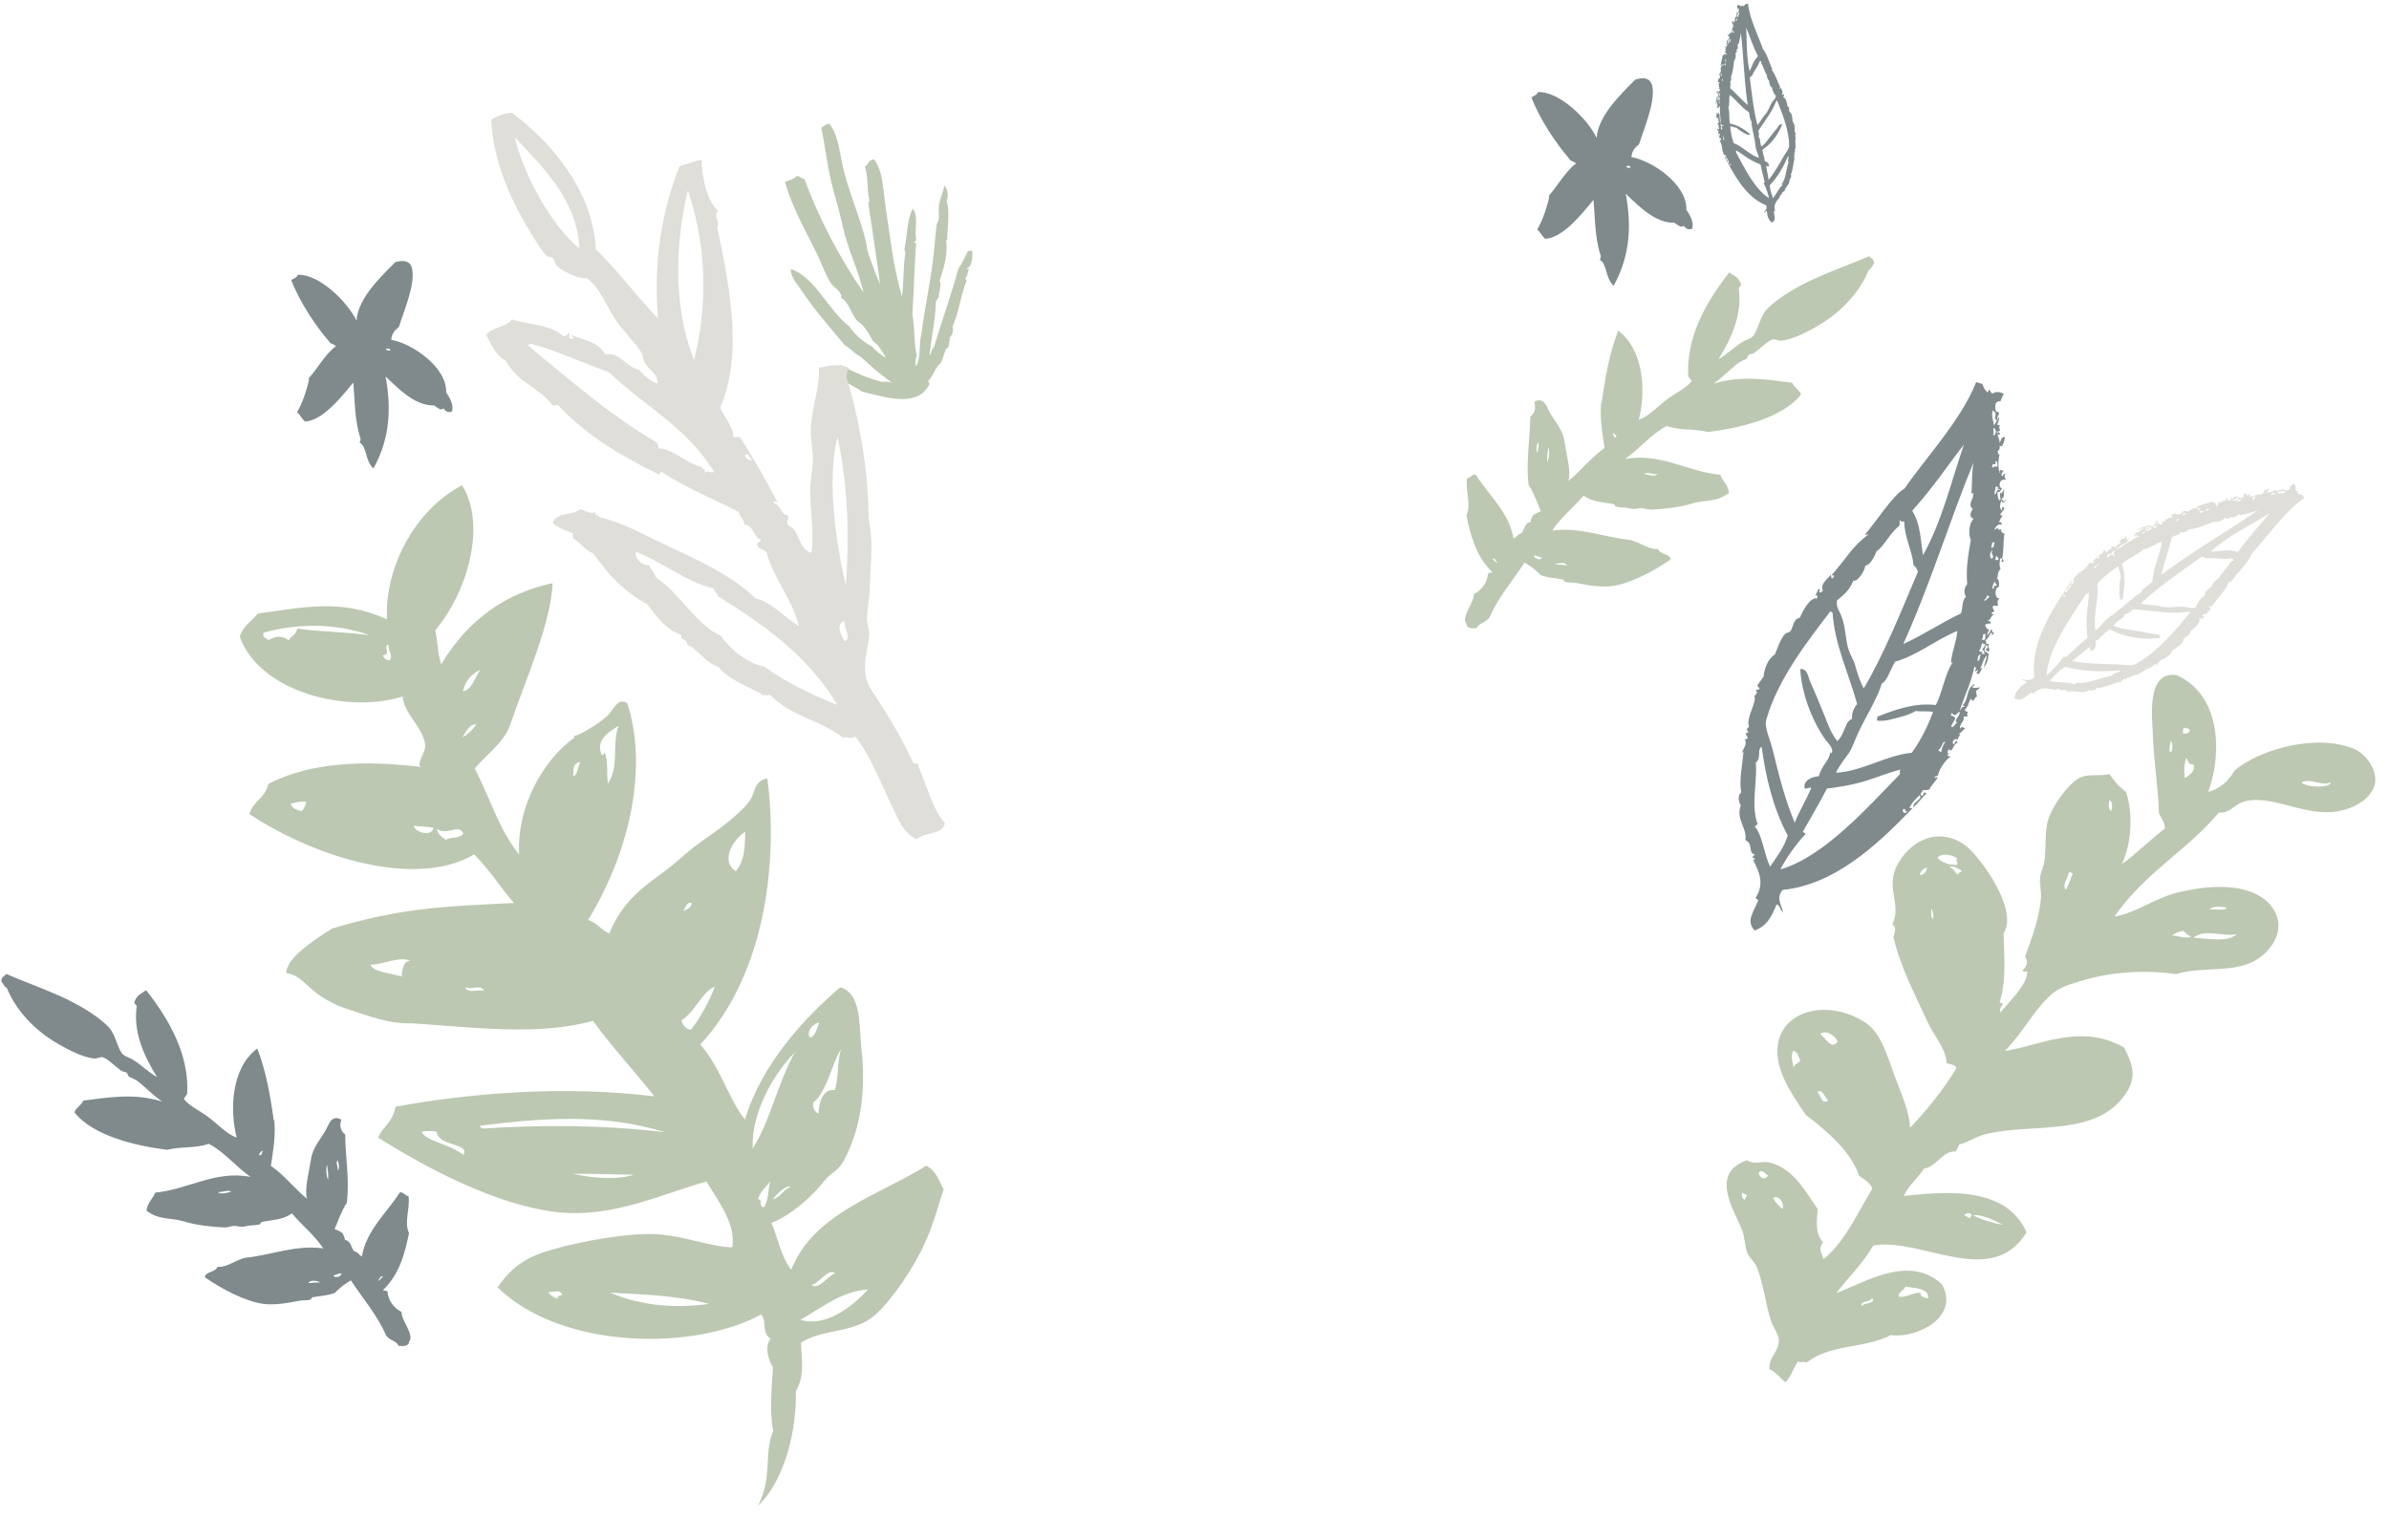 <svg width="183" height="118" viewBox="0 0 183 118" fill="none" xmlns="http://www.w3.org/2000/svg">
<path d="M39.764 65.477C38.178 63.486 37.517 61.081 36.369 58.892C36.965 58.078 38.588 56.939 39.048 55.611C40.341 51.885 42.212 47.73 42.326 44.682C38.879 45.422 35.958 47.325 33.794 50.901C33.526 50.085 33.529 49.148 33.344 48.295C35.983 45.111 37.21 40.057 35.397 37.188C31.938 38.954 29.455 43.324 29.638 47.465C26.168 45.837 23.157 46.553 19.753 47.014C19.17 47.693 18.66 47.927 18.366 48.779C19.857 53.021 26.603 54.713 30.85 53.366C30.849 54.561 32.558 55.908 32.57 57.167C32.575 57.685 31.858 58.552 32.252 58.765C27.926 58.253 23.883 58.367 20.556 60.062C20.263 61.254 19.439 61.276 19.105 62.376C24.342 65.833 32.013 68.051 36.323 65.462C37.487 66.638 38.321 67.961 39.363 69.191C33.87 69.445 30.659 69.585 25.429 71.15C23.791 72.193 21.941 73.452 21.925 74.561C23.464 74.739 23.558 76.41 27.009 77.448C28.04 77.759 29.727 78.478 31.562 78.408C36.356 78.725 41.3 79.377 45.425 78.217C46.858 80.208 48.603 82.058 50.126 84.008C43.025 83.136 35.893 83.781 30.29 84.8C30.062 86.06 29.352 86.253 28.964 87.162C32.579 89.445 37.843 92.263 42.468 92.85C46.824 93.402 50.516 91.531 54.117 90.532C55.137 92.22 56.385 93.831 56.086 95.574C54.327 95.52 52.674 94.755 50.431 94.577C48.322 94.412 44.446 95.114 42.224 95.764C40.362 96.309 39.225 97.013 38.115 98.647C43.059 103.45 53.238 103.512 58.305 100.711C58.772 101.23 58.304 102.167 59.039 102.564C58.545 103.161 58.858 104.219 59.207 104.776C59.109 106.448 58.939 108.154 59.228 109.653C58.486 111.335 59.214 113.169 58.066 115.37C60.215 113.338 61.039 109.324 60.963 106.587C61.715 105.369 61.349 103.845 61.364 102.872C63.092 101.761 65.419 102.208 67.058 100.733C68.313 99.605 70.022 97.146 70.938 95.043C71.547 93.648 71.945 92.143 72.284 91.113C71.889 90.493 71.783 89.743 70.952 89.32C67.338 91.582 62.33 92.96 60.608 97.286C59.781 96.237 59.617 94.89 59.092 93.705C60.603 93.103 62.17 91.727 63.217 90.399C63.644 89.858 64.195 89.751 64.636 88.931C66.083 86.241 66.291 83.203 65.991 80.423C65.794 78.595 66.015 76.1 64.352 75.65C61.575 78.04 58.334 81.547 57.067 85.778C55.852 84.31 55.166 81.714 53.639 80.04C58.772 74.495 59.581 65.717 58.779 59.648C57.733 59.816 57.863 60.776 57.392 61.413C57.017 61.921 56.31 62.541 55.801 62.96C54.713 63.85 53.38 64.62 52.163 65.734C50.215 67.519 48.004 68.277 46.666 71.527C46.015 71.23 45.786 70.743 45.049 70.485C48.421 64.976 49.589 58.55 48.042 53.862C47.284 53.431 46.965 54.457 46.516 54.859C45.844 55.46 44.402 56.336 44.076 56.369C43.924 56.339 43.959 56.469 44.029 56.495C41.532 58.268 39.571 61.914 39.764 65.477ZM28.314 48.681C26.174 48.368 24.807 48.46 22.767 48.156C22.675 48.719 22.299 48.654 22.137 49.062C21.399 48.58 20.998 48.845 20.565 49.039C20.345 48.895 20.041 48.789 20.206 48.473C22.509 47.815 25.602 47.671 28.314 48.681ZM23.475 61.455C23.375 61.77 23.266 62.065 23.066 62.158C22.66 62.028 22.306 61.875 22.28 61.575C22.669 61.51 23.01 61.345 23.475 61.455ZM29.897 50.569C29.689 50.673 29.403 50.443 29.317 50.206C30.035 50.178 29.275 49.512 29.774 49.377C29.671 49.84 30.095 50.065 29.897 50.569ZM36.795 51.321C36.362 51.898 36.128 52.912 35.455 52.962C35.708 51.985 36.228 51.601 36.795 51.321ZM33.215 63.426C33.059 64.173 31.778 63.76 31.69 63.278C32.301 63.328 32.856 63.351 33.215 63.426ZM31.494 73.657C30.927 73.454 30.775 74.419 30.768 74.814C29.872 74.572 28.562 74.457 28.381 73.909C29.403 73.941 30.62 73.185 31.494 73.657ZM36.502 55.507C36.178 55.941 35.812 56.281 35.4 56.52C35.715 56.066 35.958 55.453 36.502 55.507ZM35.493 63.859C35.177 64.311 34.55 64.075 34.156 64.355C33.828 64.121 33.508 63.883 33.466 63.521C34.371 64.051 35.084 63.077 35.493 63.859ZM37.099 75.924C36.642 75.766 35.904 76.183 35.622 75.65C36.111 75.874 36.813 75.38 37.099 75.924ZM33.444 86.711C33.569 87.865 36.044 87.565 35.499 88.491C34.456 87.652 32.551 87.427 32.297 86.706C32.66 86.664 33.024 86.626 33.444 86.711ZM44.464 58.379C44.257 58.689 44.246 59.434 43.911 59.458C43.918 58.957 43.873 58.473 44.464 58.379ZM47.378 55.617C46.846 57.138 47.465 58.695 46.566 60.035C46.449 59.256 46.611 58.351 46.32 57.65C46.255 57.737 46.222 57.896 46.099 57.853C45.594 56.758 46.55 56.126 47.378 55.617ZM50.951 86.756C46.074 86.176 41.464 86.184 36.98 86.475C36.893 86.41 36.733 86.377 36.777 86.254C41.118 85.727 46.024 85.221 50.951 86.756ZM48.571 90.007C47.113 90.453 45.375 90.254 43.856 89.939C45.408 89.917 47.003 89.995 48.571 90.007ZM53.004 69.204C52.892 69.645 52.584 69.656 52.342 69.812C52.525 69.525 52.624 69.055 53.004 69.204ZM43.064 99.234C42.886 99.225 42.746 99.298 42.671 99.514C42.354 99.379 42.098 99.216 42.012 98.978C42.309 99.079 42.922 98.713 43.064 99.234ZM57.086 63.734C57.031 64.699 57.148 65.768 56.373 66.757C55.164 66.002 56.113 64.338 57.086 63.734ZM54.749 75.593C54.427 76.538 53.712 77.899 52.919 78.909C52.395 78.798 52.336 78.478 52.182 78.2C53.309 77.461 53.672 76.12 54.749 75.593ZM54.3 99.91C51.797 100.251 49.18 100.088 46.727 99.045C49.109 99.173 52.033 99.27 54.3 99.91ZM60.882 80.636C59.546 83.05 59.01 85.88 57.659 88.007C57.538 85.335 59.161 82.39 60.882 80.636ZM62.758 78.34C62.557 78.816 62.44 79.477 62.033 79.497C61.727 79.047 62.305 78.423 62.758 78.34ZM59.005 90.522C58.812 91.198 58.913 91.743 58.544 92.497C58.025 92.452 58.524 91.951 58.059 91.883C58.281 91.22 58.68 90.953 59.005 90.522ZM60.559 90.969C60.03 91.101 59.749 91.784 59.206 91.887C59.53 91.445 60.279 90.739 60.559 90.969ZM62.304 84.469C63.337 83.691 63.756 81.374 64.42 80.401C64.105 81.513 64.27 82.409 63.955 83.52C62.916 83.408 62.727 84.689 62.694 85.332C62.352 85.141 62.222 84.852 62.304 84.469ZM63.956 97.553C63.403 97.795 62.68 98.87 62.177 98.454C62.773 98.309 63.455 97.146 63.956 97.553ZM66.498 98.803C65.143 100.256 63.222 101.684 61.307 101.133C62.963 100.193 64.472 98.925 66.498 98.803Z" fill="#BCC8B1"/>
<path d="M153.253 77.566C154.014 76.622 155.204 75.526 155.288 74.549C155.388 74.302 155.063 74.594 154.92 74.358C155.325 73.999 155.348 73.645 155.12 73.299C155.675 71.788 156.262 70.225 156.343 68.697C156.369 68.226 156.223 67.73 156.272 67.261C156.318 66.813 156.556 66.403 156.614 65.928C156.778 64.608 156.56 63.458 157.036 62.421C157.49 61.429 158.367 60.183 159.16 59.681C159.912 59.209 160.716 59.526 161.574 59.304C161.935 59.78 162.262 60.264 162.852 60.667C163.407 62.331 163.288 64.588 162.541 66.209C163.666 65.404 164.711 64.34 165.826 63.488C165.862 63.041 165.556 62.705 165.378 62.325C165.323 60.324 165 58.581 164.91 56.262C164.859 54.956 164.444 51.685 166.459 51.71C166.471 51.71 166.744 51.737 166.691 51.714C170.066 53.178 170.264 57.611 169.157 60.676C169.936 60.466 170.626 59.981 171.173 59.044C172.93 57.505 177.252 56.183 180.232 57.344C181.364 57.785 182.251 59.249 181.857 60.282C181.381 61.532 179.808 62.115 178.632 62.218C176.276 62.425 173.701 60.781 171.787 61.458C171.114 61.695 170.806 62.33 169.968 62.26C167.421 65.283 164.384 66.773 161.974 70.219C163.553 70.011 165.08 68.781 166.912 68.359C168.711 67.944 171.304 67.609 173.073 68.644C174.408 69.423 175.041 70.955 174.039 72.404C172.259 74.975 169.187 73.853 166.681 74.642C164.444 74.294 161.782 74.465 159.68 75.082C158.956 75.294 157.895 75.582 157.302 76.059C155.913 77.182 155.077 78.982 153.58 80.53C156.178 80.15 159.383 78.356 162.71 80.264C163.287 81.397 163.683 82.362 162.987 83.55C160.816 87.26 155.615 85.973 152.005 86.929C151.289 87.119 150.758 87.534 150.095 87.685C150 87.867 149.905 88.05 149.809 88.234C148.828 88.126 148.302 89.451 147.381 89.534C146.889 90.32 146.276 90.727 145.823 91.635C148.442 91.396 153.591 90.653 155.235 94.424C152.557 98.81 147.155 94.774 143.499 95.433C142.519 97.057 141.702 97.699 140.667 99.086C143.084 98.133 146.263 96.15 148.739 98.386C150.157 100.869 146.913 102.568 144.837 102.297C142.794 103.36 140.28 102.942 138.367 104.41C138.11 104.246 137.977 104.471 137.72 104.307C137.286 105.004 137.212 105.459 136.771 105.91C136.513 105.75 136 105.062 135.534 104.918C135.492 103.899 136.291 103.609 136.262 102.62C136.253 102.301 135.792 101.595 135.679 101.269C135.289 100.145 135.089 98.356 134.58 97.09C134.431 96.717 134.029 96.413 133.854 96.016C133.64 95.53 133.68 94.871 133.462 94.298C132.845 92.681 130.916 89.933 133.817 88.896C134.39 89.287 134.92 88.942 135.483 89.062C137.28 89.444 138.261 91.198 139.231 92.637C139.179 93.547 139.005 94.497 139.657 95.187C139.224 95.757 139.6 96.074 139.685 96.481C141.414 95.049 142.25 92.969 143.421 91.088C143.318 90.686 142.862 90.394 142.416 90.1C141.8 88.301 140.16 86.823 138.313 85.411C137.496 84.171 136.255 82.492 136.156 80.799C135.96 77.484 139.898 76.382 142.908 78.367C144.089 79.146 144.589 80.949 145.075 82.287C145.611 83.759 146.263 85.119 146.314 86.421C147.719 84.908 148.83 83.552 149.854 81.857C149.85 81.555 149.299 81.544 149.117 81.475C149.062 80.332 148.165 79.423 147.635 78.261C146.693 76.195 145.577 74.122 145.039 71.793C145.163 71.422 145.285 71.051 144.961 70.82C145.712 69.23 144.34 67.971 145.398 66.158C146.606 64.086 148.725 63.502 150.468 64.716C151.646 65.536 154.67 69.747 153.475 71.514C153.508 73.393 153.722 74.991 153.168 76.825C153.797 76.877 152.976 77.184 153.253 77.566ZM176.304 59.961C176.791 60.392 178.563 60.359 178.528 59.951C177.891 60.282 176.918 59.559 176.304 59.961ZM167.283 55.745C167.173 55.908 167.281 56.001 167.185 56.16C167.424 56.27 167.61 56.211 167.743 55.983C167.657 55.722 167.517 55.854 167.283 55.745ZM166.294 56.746C165.907 58.197 166.69 57.622 166.294 56.746V56.746ZM167.366 59.63C167.705 59.382 168.191 59.104 168.03 58.576C167.596 58.59 167.639 58.32 167.481 58.058C167.265 58.639 167.3 59.14 167.366 59.63ZM161.719 62.174C161.793 61.843 161.878 61.51 161.594 61.293C161.496 61.63 161.476 61.943 161.719 62.174ZM169.259 69.692C169.694 69.611 170.225 69.827 170.606 69.575C170.142 69.415 169.34 69.452 169.259 69.692ZM168.023 71.846C169.121 71.915 170.706 72.226 171.319 71.576C170.263 71.801 168.922 71.129 168.023 71.846ZM158.251 68.173C158.576 67.545 158.524 67.513 158.778 66.933C158.686 66.885 158.595 66.838 158.503 66.79C158.406 67.255 157.927 67.84 158.251 68.173ZM166.355 71.68C166.845 71.691 167.421 71.971 167.838 71.751C167.512 71.648 167.444 71.465 167.241 71.326C166.919 71.36 166.633 71.502 166.355 71.68ZM148.418 65.747C148.983 66.24 149.318 66.231 149.893 66.28C150.015 66.113 149.863 66.032 149.852 65.909C150.255 65.689 148.693 65.189 148.418 65.747ZM149.335 66.454C149.759 66.576 149.676 66.858 149.976 67.02C150.045 66.836 150.184 66.871 150.258 66.701C149.922 66.531 149.558 66.271 149.335 66.454ZM147.056 67.018C147.29 67.166 147.693 66.629 147.574 66.472C147.372 66.561 147.17 66.652 147.056 67.018ZM148.072 70.456C148.147 70.125 148.046 69.85 147.947 69.575C147.932 69.886 147.881 70.209 148.072 70.456ZM139.423 79.235C139.798 79.471 140.304 80.507 140.759 79.811C140.611 79.368 139.864 78.851 139.423 79.235ZM137.394 81.79C137.508 81.424 137.776 81.543 137.912 81.244C137.724 80.996 137.797 80.668 137.366 80.496C137.129 81.005 137.322 81.379 137.394 81.79ZM139.22 83.669C139.456 83.879 139.54 84.683 140.045 84.331C139.813 84.12 139.559 83.37 139.22 83.669ZM151.132 93.11C151.649 93.408 152.742 93.751 153.438 93.841C152.49 93.373 151.797 93.06 151.132 93.11ZM150.437 93.099C150.59 93.178 150.743 93.259 150.897 93.338C150.946 93.246 150.992 93.156 151.04 93.063C150.773 92.869 150.604 92.982 150.437 93.099ZM134.732 89.837C134.719 90.202 135.152 90.501 135.423 90.079C135.248 89.926 134.943 89.549 134.732 89.837ZM135.816 91.796C136.001 92.096 136.214 92.386 136.545 92.639C136.726 92.262 136.266 91.492 135.816 91.796ZM133.636 91.945C133.7 91.823 133.763 91.701 133.827 91.579C133.704 91.514 133.582 91.451 133.458 91.388C133.392 91.612 133.451 91.799 133.636 91.945ZM145.958 98.573C145.908 98.827 145.377 98.996 145.438 99.35C146.059 99.454 146.51 99.019 147.109 99.054C147.079 99.367 147.422 99.443 147.705 99.48C147.781 98.666 146.54 98.7 145.958 98.573ZM142.601 100.09C142.798 99.759 143.729 99.934 143.397 99.455C143.236 99.847 142.48 99.616 142.601 100.09Z" fill="#BCC8B1"/>
<path d="M71.195 27.189C71.366 27.191 71.316 26.736 71.53 26.639C72.136 24.595 72.859 22.622 73.424 20.553C73.725 20.154 73.958 19.614 74.138 19.254C74.255 19.225 74.386 19.175 74.458 19.222C74.536 19.383 74.469 19.96 74.374 20.227C74.283 20.479 74.183 20.478 74.085 20.579C74.038 20.627 73.995 20.678 74.228 20.59C74.103 20.914 74.12 21.159 73.936 21.318C73.944 21.428 74.04 21.394 74.034 21.528C73.584 22.619 73.445 23.985 72.963 25.022C73.046 25.248 73.009 25.6 72.747 25.871C72.891 26.077 72.811 25.878 72.725 25.971C72.692 26.005 72.803 26.051 72.756 26.103C72.669 26.202 72.736 26.336 72.643 26.6C72.622 26.66 72.493 26.713 72.454 26.787C72.306 27.069 72.233 27.522 72.051 27.822C72.006 27.896 71.917 27.935 71.862 28.009C71.549 28.426 71.453 28.834 71.115 29.176C71.052 29.169 71.162 29.379 71.213 29.386C70.315 31.372 67.578 30.354 66.03 30.003C65.186 29.391 63.969 29.07 63.432 28.158C63.651 27.884 64.041 28.225 64.369 27.975C65.368 28.495 66.403 28.954 67.534 29.259C67.921 29.232 68.078 29.223 68.349 29.34C67.508 28.745 66.717 28.068 65.95 27.353C65.482 27.133 65.151 26.689 64.7 26.442C63.603 25.1 62.412 23.795 61.391 22.243C61.074 21.761 60.567 21.259 60.576 20.616C62.475 21.247 63.461 23.824 65.051 24.997C65.516 25.695 66.113 26.178 66.781 26.54C67.109 26.907 67.492 27.184 67.888 27.439C67.65 27.104 67.346 26.417 66.872 26.143C66.642 25.708 66.424 25.323 66.12 24.969C65.969 24.791 65.723 24.677 65.584 24.492C65.216 24.001 65.091 23.417 64.658 22.986C64.57 22.828 64.544 22.952 64.438 22.853C64.395 22.751 64.496 22.737 64.429 22.621C64.312 22.208 63.874 22.041 63.642 21.69C63.215 21.041 62.949 20.204 62.589 19.466C61.709 17.662 60.722 16.003 60.127 13.935C60.495 13.792 60.797 13.743 61.045 13.476C61.266 13.503 61.395 13.682 61.616 13.71C62.722 16.725 64.389 19.893 66.161 22.43C65.706 20.588 64.909 19.011 64.533 17.256C64.337 16.34 64.074 15.422 63.815 14.482C63.398 12.976 63.245 11.379 62.911 9.786C63.081 9.663 63.265 9.549 63.486 9.457C64.154 10.163 64.268 11.367 64.49 12.443C64.896 14.409 65.784 16.375 66.299 18.368C66.383 18.691 66.387 19 66.48 19.308C66.73 20.132 67.061 20.902 67.41 21.795C67.168 19.804 66.8 17.591 66.517 15.598C66.48 15.475 66.625 15.463 66.596 15.345C66.392 14.567 66.547 13.715 66.251 12.76C66.559 12.621 66.481 12.247 66.96 12.211C67.454 12.877 67.582 13.738 67.681 14.61C67.841 16.011 68.086 17.53 68.258 18.73C68.469 20.203 68.715 21.385 69.09 22.741C69.244 21.628 69.174 20.402 69.355 19.398C69.33 19.295 69.305 19.192 69.28 19.088C69.511 18.06 69.451 16.855 69.93 15.978C70.374 16.636 70.041 17.458 70.168 18.309C70.222 18.442 70.087 18.461 70.034 18.529C70.034 18.673 70.199 18.546 70.175 18.728C70.029 20.421 70.021 22.221 69.885 24.092C70.101 25.221 69.989 26.269 70.216 27.196C70.18 27.456 70.018 27.78 70.188 28.046C70.563 27.382 70.365 26.369 70.58 25.607C70.811 23.684 71.325 21.442 71.538 19.33C71.608 18.643 71.658 17.948 71.74 17.267C71.759 17.108 71.887 16.961 71.909 16.804C71.957 16.443 71.874 16.059 71.927 15.722C72.009 15.203 72.244 14.704 72.356 14.211C72.603 14.548 72.679 15.054 72.503 15.393C72.799 16.214 72.547 17.597 72.559 18.33C72.597 18.515 72.532 18.346 72.47 18.352C72.639 19.478 72.302 20.486 71.975 21.518C72.169 21.811 71.881 22.462 71.91 22.798C71.73 22.814 71.836 23.119 71.688 23.04C71.668 24.412 71.375 25.692 71.195 27.189Z" fill="#BCC8B1"/>
<path d="M46.368 27.152C45.756 26.141 44.694 26.058 43.776 25.674C43.811 25.839 44.017 25.859 43.873 25.951C43.438 25.972 43.665 25.858 43.619 25.522C43.383 25.562 43.477 25.762 43.189 25.776C42.108 24.831 40.536 24.898 39.203 24.473C38.893 25.049 37.693 25.042 37.233 25.679C37.663 26.351 37.927 27.237 38.746 27.638C39.659 29.351 41.264 29.64 42.324 31.051C42.431 31.095 42.568 31.078 42.727 31.015C44.962 33.441 47.645 34.945 50.391 36.318C50.669 36.426 50.486 36.258 50.637 36.128C52.761 37.519 54.511 38.145 56.599 39.228C56.694 39.669 56.963 39.746 57.046 40.213C57.688 40.182 57.762 41.263 58.269 41.34C58.31 41.538 57.954 41.547 57.995 41.745C58.131 42.153 58.508 42.063 58.716 42.324C59.297 44.419 60.64 45.811 61.205 47.982C60.073 47.302 59.158 46.173 57.861 45.835C55.898 43.947 53.229 42.816 50.674 41.608C49.121 40.873 47.601 40.002 45.936 39.635C45.835 39.472 45.613 39.561 45.589 39.239C45.244 39.415 44.867 39.151 44.47 39.007C43.795 39.561 42.651 39.183 42.344 40.06C42.769 40.505 43.359 40.612 43.874 40.873C43.943 41.034 43.827 41.108 43.909 41.275C44.473 41.543 44.845 42.202 45.443 42.398C46.651 44.123 47.898 45.392 49.617 46.328C50.344 47.368 51.133 48.282 52.189 48.643C52.084 49.125 52.6 48.847 52.664 49.41C53.536 49.78 54.072 50.843 55.01 51.078C55.919 52.218 57.767 52.759 58.48 53.285C58.69 53.17 58.74 53.384 58.975 53.216C60.573 54.895 62.855 55.161 64.6 56.538C64.964 56.367 65.08 56.711 65.497 56.431C66.711 57.821 67.851 60.957 68.929 63.005C69.265 63.643 69.743 64.059 70.217 64.317C70.79 63.72 72.282 63.998 72.372 63.047C71.491 62.142 70.926 60.004 70.334 58.681C70.534 58.506 70.001 58.538 69.926 58.408C69.137 56.644 68.152 55.038 67.199 53.559C66.55 52.552 66.237 52.239 66.266 50.879C66.282 50.116 66.589 49.319 66.578 48.491C66.573 48.14 66.398 47.775 66.409 47.41C66.433 46.597 66.615 45.792 66.628 45.054C66.656 43.471 66.9 41.815 66.631 40.287C66.558 39.87 66.534 39.574 66.523 39.082C66.442 35.694 65.818 32.089 64.846 28.891C64.867 28.646 64.888 28.399 65.023 28.208C64.44 27.821 63.579 28.011 62.727 28.18C62.808 29.811 62.135 31.273 62.105 32.956C62.088 33.858 62.325 34.624 62.26 35.493C62.205 36.21 62.071 36.764 62.069 37.631C62.067 39.043 62.361 40.753 62.16 42.366C61.078 42.037 61.267 40.527 60.397 40.288C60.137 39.906 60.525 39.835 60.325 39.483C59.764 39.412 59.959 38.858 59.258 38.508C59.165 38.331 59.533 38.435 59.569 38.504C58.856 37.142 57.767 35.145 56.685 33.501C56.53 33.45 56.312 33.53 56.156 33.478C56.251 32.814 55.478 31.958 55.167 31.233C56.806 27.455 56.081 22.685 54.934 17.431C55.184 16.946 54.59 16.482 55.011 16.161C54.104 15.408 53.718 13.272 53.752 12.248C53.237 12.312 52.78 12.526 52.053 12.737C50.671 16.227 50.045 20.079 50.4 24.402C48.774 22.726 47.32 20.7 45.65 19.117C45.417 14.537 42.125 10.803 39.193 8.626C38.623 8.706 38.148 8.84 37.618 9.176C37.793 12.084 38.828 14.853 40.609 17.768C40.975 18.367 41.526 19.29 41.872 19.606C41.979 19.704 42.241 19.662 42.339 19.754C42.491 19.898 42.519 20.232 42.657 20.368C43.213 20.912 44.474 21.403 44.964 21.324C46.007 22.068 46.45 23.518 47.27 24.664C47.866 25.497 48.622 26.221 49.13 27.02C49.264 27.232 49.25 27.585 49.419 27.851C49.767 28.4 50.389 28.617 50.369 29.386C49.833 29.271 49.156 28.609 48.96 28.324C47.899 28.119 47.505 26.956 46.368 27.152ZM44.376 19.041C42.243 17.281 40.083 13.361 39.431 10.509C41.375 12.614 44.23 15.227 44.376 19.041ZM53.166 27.578C51.387 23.072 51.855 18.076 52.694 14.583C54.274 19.292 54.109 23.827 53.166 27.578ZM40.683 26.34C42.745 26.901 44.637 27.813 46.634 28.511C49.407 31.152 52.614 32.732 54.699 36.16C54.412 36.279 54.304 36.023 53.986 36.203C54.024 35.803 53.881 36.076 53.733 35.773C52.532 35.499 51.7 34.465 50.428 34.336C50.394 34.029 50.431 34.136 50.267 33.875C46.761 31.846 43.613 29.078 40.405 26.437C40.497 26.405 40.59 26.372 40.683 26.34ZM57.511 35.283C57.376 35.228 56.917 35.045 57.132 34.793C57.178 34.858 57.247 34.874 57.35 34.821C57.31 35.093 57.712 35.198 57.511 35.283ZM64.794 44.864C64.015 41.518 63.323 36.761 64.156 33.482C65.02 37.503 65.038 41.388 64.794 44.864ZM54.686 45.077C54.724 45.423 54.948 45.383 55.004 45.691C58.45 47.833 61.9 50.221 64.133 54.006C62.173 53.231 60.278 52.326 58.545 51.087C57.228 50.822 55.919 49.749 55.227 48.721C53.268 47.842 52.062 45.408 50.241 44.245C50.077 43.718 49.79 43.591 49.701 43.293C49.099 43.36 48.552 42.653 48.727 42.287C50.55 42.954 52.738 44.709 54.686 45.077ZM64.724 49.138C64.423 48.724 63.959 47.738 64.704 47.59C64.628 48.066 65.238 48.872 64.724 49.138Z" fill="#DFDED9"/>
<path d="M118.644 14.995C118.604 15.05 118.662 15.06 118.684 15.037C118.51 15.872 118.161 16.891 117.755 17.59C118.043 17.827 118.078 18.061 118.365 18.298C119.677 18.232 121.063 16.538 122.059 15.316C122.181 16.557 122.149 18.154 122.596 19.535C122.659 19.659 122.593 19.783 122.552 19.906C123.125 20.257 122.946 21.276 123.604 21.899C124.907 19.556 124.973 17.202 124.534 14.843C125.713 15.988 126.869 17.093 128.261 17.067C128.471 17.235 128.47 17.201 128.711 17.36C128.794 17.314 128.875 17.456 128.959 17.28C129.176 17.598 129.396 17.608 129.616 17.534C129.792 17.081 129.431 16.404 129.176 16.084C129.272 14.165 126.567 12.308 124.971 12.037C124.992 11.626 125.193 11.341 125.557 11.052C125.898 9.932 126.78 7.92 126.585 6.682C126.472 5.958 125.92 5.905 125.273 6.092C124.122 7.241 122.406 8.896 122.308 10.567C121.595 9.084 119.423 6.985 117.81 7.055C117.685 7.335 117.531 7.294 117.312 7.463C117.96 9.174 119.251 11.076 120.274 12.242C120.263 12.337 120.601 12.354 120.724 12.535C119.956 13.08 119.344 14.197 118.644 14.995ZM124.882 12.864C124.772 12.894 124.663 12.822 124.553 12.778C124.641 12.653 124.934 12.694 124.882 12.864Z" fill="#808A8D"/>
<path d="M23.644 28.995C23.604 29.049 23.662 29.06 23.684 29.037C23.51 29.872 23.161 30.891 22.755 31.59C23.043 31.827 23.078 32.061 23.365 32.298C24.677 32.231 26.063 30.538 27.058 29.316C27.181 30.557 27.149 32.154 27.596 33.535C27.659 33.659 27.593 33.783 27.552 33.906C28.125 34.257 27.946 35.276 28.604 35.899C29.907 33.556 29.973 31.202 29.534 28.843C30.713 29.988 31.869 31.093 33.261 31.067C33.471 31.235 33.47 31.201 33.711 31.36C33.794 31.314 33.876 31.456 33.959 31.28C34.176 31.598 34.396 31.608 34.616 31.534C34.792 31.081 34.431 30.404 34.176 30.084C34.272 28.165 31.567 26.308 29.971 26.038C29.992 25.626 30.193 25.341 30.557 25.052C30.898 23.932 31.78 21.92 31.585 20.682C31.471 19.958 30.92 19.905 30.273 20.092C29.122 21.241 27.406 22.896 27.308 24.567C26.595 23.084 24.423 20.985 22.81 21.055C22.685 21.335 22.531 21.294 22.312 21.463C22.96 23.174 24.251 25.076 25.274 26.242C25.263 26.337 25.601 26.354 25.724 26.535C24.956 27.08 24.345 28.197 23.644 28.995ZM29.882 26.864C29.772 26.894 29.663 26.823 29.553 26.778C29.641 26.653 29.934 26.694 29.882 26.864Z" fill="#808A8D"/>
<path d="M19.705 80.335C17.657 81.886 17.606 85.159 18.133 87.17C17.345 86.888 16.721 86.162 15.971 85.6C15.31 85.105 14.327 84.644 14.081 84.174C14.226 83.993 14.184 84.047 14.339 83.824C14.51 80.829 12.972 78.13 11.197 75.874C10.839 76.124 10.49 76.224 10.318 76.732C10.213 76.899 10.44 76.966 10.473 77.093C10.194 79.023 10.982 80.863 12.031 82.526C11.362 82.166 10.824 81.572 10.112 81.154C9.931 81.048 9.587 80.953 9.405 80.778C9.026 80.414 8.862 79.315 8.385 78.77C8.134 78.482 7.692 78.117 7.336 77.862C5.201 76.343 2.984 75.707 0.475 74.627C0.241 74.901 0.12 74.818 0.101 75.195C0.258 75.359 0.28 75.565 0.528 75.702C1.107 77.179 2.393 78.699 4.028 79.728C4.96 80.315 6.389 81.069 7.272 81.107C7.492 81.116 7.668 80.951 7.882 81.013C8.251 81.121 8.808 81.701 9.287 82.04C9.414 82.13 9.601 82.117 9.695 82.188C9.787 82.257 9.795 82.439 9.88 82.496C9.962 82.55 10.343 82.674 10.588 82.873C11.305 83.455 11.677 83.883 12.419 84.406C10.322 83.742 8.331 84.079 6.382 84.329C6.186 84.734 5.891 84.813 5.695 85.218C7.138 87.078 10.559 87.823 12.812 88.102C13.88 87.823 14.908 88.021 15.997 87.638C17.286 88.345 17.986 89.321 19.18 90.17C16.475 89.661 14.377 91.153 11.894 91.379C11.579 92.047 11.311 92.145 11.22 92.763C12.184 93.516 13.121 93.285 14.066 93.582C15.017 93.88 16.279 94.011 17.169 94.049C17.455 94.061 17.77 93.913 18 93.933C18.336 93.961 18.454 94.055 18.826 93.956C19.187 93.859 19.394 93.924 19.879 93.818C19.947 93.802 19.986 93.644 20.049 93.63C20.941 93.446 21.629 93.49 22.357 92.976C23.286 94.04 24.047 94.6 24.764 95.652C22.611 95.366 20.79 96.17 18.787 96.374C18.072 96.526 17.316 97.158 16.671 97.061C16.429 97.54 15.78 97.399 15.682 97.859C16.933 98.741 18.762 99.714 20.176 99.905C21.032 100.019 22.051 99.841 22.885 99.674C23.187 99.613 23.521 99.653 23.77 99.587C23.835 99.571 23.878 99.411 23.941 99.399C24.517 99.287 25.094 99.287 25.662 99.06C26.096 98.586 26.462 98.365 26.874 98.102C27.799 99.502 28.951 100.834 29.569 102.327C29.942 102.774 30.337 102.704 30.54 103.123C30.876 103.157 31.406 103.17 31.323 102.703C31.375 102.733 31.33 102.793 31.32 102.841C31.779 102.266 30.786 101.295 30.75 100.515C30.159 100.234 29.706 99.575 29.69 98.975C29.545 98.846 29.462 98.925 29.334 98.855C30.702 97.543 31.054 95.784 31.332 94.481C30.944 93.7 31.406 92.641 31.301 91.674C30.975 91.565 30.821 91.275 30.619 91.381C29.596 92.967 28.067 94.265 27.725 96.255C27.59 96.279 27.436 95.921 27.102 95.854C26.868 95.493 26.852 95.055 26.436 95.01C26.386 94.829 26.334 94.648 26.231 94.483C25.984 94.297 25.942 94.331 25.632 94.164C25.919 93.524 26.137 92.816 26.571 92.153C26.782 90.333 26.458 88.675 26.442 86.924C26.06 86.632 26.002 86.24 26.142 85.789C25.605 85.479 25.311 85.819 25.109 86.284C24.742 87.125 23.981 87.772 23.825 88.808C23.659 89.898 23.303 91.127 23.519 91.852C22.496 91.016 21.776 90.033 20.749 89.33C20.936 88.108 21.121 87.041 21.012 85.845C20.945 85.823 20.952 85.883 20.982 85.899C20.719 84.077 20.407 82.128 19.705 80.335ZM17.742 91.284C17.443 91.402 16.91 91.539 16.666 91.339C17.039 91.366 17.343 91.17 17.742 91.284ZM20.12 88.157C20.085 88.292 20.063 88.578 19.862 88.508C19.821 88.376 20.003 88.21 20.12 88.157ZM25.131 90.408C24.98 90.09 24.96 89.492 25.053 89.25C25.102 89.629 25.178 90.001 25.131 90.408ZM25.869 89.685C25.918 89.442 25.677 89.049 25.863 88.914C25.961 89.114 26.037 89.557 25.869 89.685ZM24.554 98.258C24.235 98.259 23.925 98.288 23.615 98.316C23.808 98.002 24.389 98.172 24.554 98.258ZM26.172 97.587C26.061 97.879 25.64 97.931 25.533 97.734C25.75 97.7 25.926 97.527 26.172 97.587ZM29.337 97.808C29.209 97.934 29.092 98.102 28.941 98.154C29.062 98.004 29.149 97.736 29.337 97.808Z" fill="#808A8D"/>
<path d="M123.958 25.335C126.006 26.886 126.056 30.159 125.529 32.17C126.317 31.888 126.941 31.162 127.691 30.6C128.352 30.105 129.335 29.644 129.581 29.174C129.436 28.993 129.479 29.047 129.323 28.824C129.152 25.829 130.69 23.13 132.465 20.874C132.823 21.124 133.172 21.224 133.344 21.732C133.449 21.899 133.222 21.966 133.189 22.093C133.469 24.023 132.68 25.863 131.631 27.526C132.301 27.166 132.838 26.572 133.551 26.154C133.732 26.048 134.075 25.953 134.257 25.778C134.636 25.414 134.8 24.315 135.277 23.77C135.529 23.482 135.97 23.117 136.327 22.863C138.461 21.343 140.679 20.707 143.188 19.627C143.421 19.901 143.542 19.818 143.561 20.195C143.404 20.359 143.382 20.565 143.134 20.702C142.556 22.179 141.269 23.699 139.634 24.727C138.702 25.315 137.273 26.069 136.391 26.107C136.171 26.116 135.995 25.951 135.781 26.012C135.412 26.121 134.855 26.701 134.376 27.041C134.248 27.13 134.061 27.117 133.967 27.188C133.875 27.257 133.868 27.439 133.782 27.496C133.7 27.55 133.319 27.674 133.075 27.873C132.357 28.455 131.986 28.883 131.243 29.406C133.34 28.742 135.331 29.079 137.28 29.329C137.477 29.734 137.771 29.813 137.968 30.218C136.524 32.078 133.104 32.823 130.85 33.102C129.782 32.823 128.754 33.021 127.665 32.638C126.377 33.345 125.676 34.321 124.482 35.17C127.187 34.661 129.286 36.153 131.769 36.379C132.084 37.047 132.351 37.145 132.442 37.763C131.478 38.516 130.542 38.285 129.597 38.582C128.646 38.88 127.384 39.011 126.494 39.049C126.207 39.061 125.893 38.913 125.663 38.933C125.327 38.961 125.208 39.055 124.836 38.956C124.476 38.859 124.268 38.924 123.784 38.818C123.715 38.802 123.676 38.644 123.613 38.63C122.722 38.446 122.033 38.49 121.306 37.976C120.376 39.04 119.615 39.6 118.898 40.652C121.051 40.366 122.873 41.17 124.876 41.374C125.591 41.526 126.347 42.158 126.992 42.06C127.233 42.539 127.883 42.399 127.98 42.859C126.729 43.741 124.9 44.714 123.487 44.905C122.63 45.019 121.611 44.841 120.777 44.674C120.475 44.613 120.141 44.653 119.892 44.587C119.827 44.571 119.784 44.411 119.721 44.399C119.146 44.287 118.568 44.287 118.001 44.06C117.566 43.586 117.201 43.365 116.789 43.102C115.863 44.502 114.712 45.834 114.093 47.327C113.721 47.774 113.325 47.703 113.123 48.123C112.786 48.157 112.257 48.17 112.339 47.703C112.287 47.733 112.333 47.793 112.343 47.841C111.883 47.266 112.876 46.295 112.912 45.516C113.503 45.234 113.956 44.575 113.973 43.974C114.117 43.846 114.2 43.925 114.328 43.855C112.96 42.544 112.608 40.784 112.33 39.48C112.718 38.7 112.256 37.642 112.362 36.673C112.688 36.565 112.841 36.275 113.043 36.381C114.066 37.967 115.595 39.265 115.937 41.255C116.073 41.279 116.226 40.921 116.56 40.854C116.795 40.492 116.81 40.054 117.226 40.01C117.276 39.829 117.328 39.648 117.431 39.483C117.678 39.297 117.721 39.331 118.03 39.164C117.743 38.524 117.526 37.816 117.091 37.154C116.88 35.333 117.204 33.675 117.22 31.924C117.602 31.632 117.66 31.24 117.52 30.789C118.058 30.479 118.351 30.819 118.553 31.284C118.921 32.125 119.681 32.772 119.838 33.807C120.004 34.898 120.359 36.127 120.144 36.852C121.167 36.016 121.886 35.033 122.914 34.33C122.726 33.108 122.541 32.041 122.651 30.845C122.717 30.823 122.71 30.883 122.68 30.899C122.943 29.077 123.255 27.128 123.958 25.335ZM125.92 36.284C126.219 36.402 126.752 36.539 126.996 36.339C126.624 36.366 126.32 36.17 125.92 36.284ZM123.543 33.157C123.577 33.292 123.6 33.578 123.8 33.508C123.841 33.376 123.659 33.21 123.543 33.157ZM118.531 35.408C118.682 35.09 118.702 34.492 118.61 34.25C118.561 34.63 118.484 35.001 118.531 35.408ZM117.793 34.685C117.745 34.441 117.985 34.049 117.799 33.914C117.701 34.114 117.626 34.557 117.793 34.685ZM119.109 43.258C119.427 43.259 119.738 43.288 120.048 43.316C119.854 43.002 119.273 43.172 119.109 43.258ZM117.491 42.587C117.601 42.88 118.022 42.931 118.129 42.734C117.912 42.7 117.736 42.527 117.491 42.587ZM114.325 42.808C114.453 42.934 114.57 43.102 114.721 43.154C114.601 43.004 114.514 42.736 114.325 42.808Z" fill="#BCC8B1"/>
<path d="M153.139 31.968C153.037 31.933 153.109 32.056 153.017 32.138C152.863 31.964 153.32 31.688 153.016 31.539C152.91 31.834 152.573 30.657 153.235 30.753C153.301 30.558 153.419 30.355 153.486 30.161C153.18 30.03 152.886 29.972 152.632 30.155C152.429 30.073 152.535 29.938 152.331 29.856C152.329 29.923 152.325 29.99 152.267 30.066C152.018 29.875 151.938 29.655 151.86 29.436C151.692 29.331 151.548 29.371 151.379 29.267C150.236 32.215 147.35 35.263 145.891 37.435C145.037 37.879 143.609 40.118 142.873 40.941C142.977 41.062 143.032 40.89 143.125 40.949C141.859 41.897 141.614 42.569 140.294 44.074C140.361 44.076 140.429 44.08 140.506 44.138C140.465 44.194 140.424 44.252 140.384 44.308C140.279 44.416 140.265 44.102 140.237 44.033C140.084 44.288 139.368 44.767 139.637 45.233C139.561 45.374 139.472 45.437 139.361 45.38C139.324 45.267 139.453 45.303 139.37 45.129C139.201 45.096 139.257 45.442 139.045 45.583C139.268 45.647 139.231 45.66 139.191 45.858C138.651 45.715 138.016 46.92 137.885 47.327C137.328 47.432 137.388 48.032 137.156 48.349C137.069 48.469 136.829 48.475 136.742 48.569C136.366 48.974 136.158 49.676 135.956 50.15C135.416 50.485 135.151 51.225 135.089 51.844C134.926 52.072 134.765 52.3 134.602 52.526C134.71 52.592 134.673 52.681 134.789 52.745C134.707 52.949 134.555 52.743 134.473 52.948C134.718 52.932 134.518 53.238 134.384 53.313C134.605 53.828 133.705 54.999 133.981 55.678C133.782 55.874 133.736 55.884 133.949 56.084C133.867 56.095 133.804 56.215 133.713 56.173C133.725 56.304 133.869 56.414 133.877 56.546C133.81 56.645 133.729 56.663 133.641 56.636C133.884 56.991 133.543 57.37 133.415 57.674C133.519 57.717 133.437 57.538 133.554 57.601C133.461 58.697 133.208 59.734 133.379 60.728C133.077 60.928 133.19 61.447 133.348 61.732C132.94 62.775 133.869 63.471 133.693 64.372C134.314 64.642 133.9 65.325 134.377 65.456C134.485 65.556 134.186 65.549 134.272 65.723C134.503 65.843 134.484 65.728 134.304 65.917C134.757 66.807 135.179 67.701 134.487 68.784C134.532 68.966 134.629 68.821 134.674 69.003C134.316 69.915 133.722 70.56 134.409 71.296C135.331 70.953 135.693 70.28 136.08 69.316C136.303 69.262 136.353 69.704 136.585 69.93C136.499 69.361 136.013 68.861 136.542 68.189C140.416 67.793 143.613 64.954 146.51 61.914C146.421 61.88 146.349 61.95 146.258 61.906C146.485 61.467 146.633 61.336 147.045 60.924C147.341 61.258 146.518 61.388 146.55 61.856C146.905 61.584 147.228 61.118 147.572 60.786C147.317 60.62 147.399 60.811 147.257 60.988C146.948 60.89 147.235 60.692 147.329 60.526C147.662 60.576 147.491 60.525 147.775 60.501C147.976 60.131 148.141 60.017 148.424 59.593C148.342 59.503 148.285 59.561 148.229 59.625C148.107 59.515 148.386 59.417 148.448 59.439C148.492 59.053 148.95 58.285 149.405 57.979C149.308 57.899 149.235 57.963 149.137 57.874C149.5 57.677 148.964 57.791 149.266 57.452C149.323 57.392 149.404 57.478 149.478 57.516C149.595 57.348 149.724 56.927 150.021 56.876C149.945 56.875 149.87 56.873 149.907 56.795C149.79 56.698 149.738 56.978 149.648 57.039C149.443 56.837 149.753 56.502 149.988 56.682C149.935 56.448 150.261 56.341 150.061 56.22C150.34 56.065 150.363 55.917 150.499 55.846C150.562 55.775 150.196 55.601 150.15 55.855C150.057 55.41 150.557 55.285 150.392 54.914C150.502 54.877 150.625 54.908 150.741 54.905C150.673 54.828 150.663 54.762 150.733 54.557C150.581 54.441 150.55 54.571 150.505 54.395C150.775 54.134 150.783 53.879 150.958 53.519C151.268 54.033 151.228 53.169 151.543 53.42C151.342 53.303 151.441 53.187 151.364 52.95C151.458 52.816 151.581 52.853 151.664 52.65C151.395 52.741 151.33 52.697 151.12 52.692C151.001 52.523 151.311 52.599 151.226 52.424C150.563 52.791 150.843 53.559 150.342 54.023C150.399 54.063 150.456 54.103 150.513 54.144C150.18 54.161 150.282 54.327 150.115 54.461C150.507 53.244 150.998 52.29 151.248 51.072C151.41 51.161 151.379 51.283 151.257 51.42C151.344 51.444 151.425 51.43 151.492 51.331C151.557 51.403 151.438 51.506 151.387 51.598C151.686 51.745 151.65 51.449 151.825 51.225C151.743 51.135 151.685 51.193 151.63 51.257C151.877 51.016 151.871 50.512 152.206 50.211C152.191 50.363 152.021 50.84 151.963 51.151C152.18 50.892 152.332 50.468 152.327 50.041C152.152 50.126 152.16 49.828 152.059 49.936C151.958 49.786 152.071 49.601 152.172 49.417C152.398 49.563 152.192 49.721 152.123 49.725C152.086 49.781 152.162 49.819 152.197 49.862C152.235 49.89 152.273 49.917 152.311 49.944C152.522 49.724 152.199 49.596 152.367 49.384C152.286 49.303 152.23 49.368 152.155 49.319C152.124 49.242 152.19 49.147 152.066 49.085C152.347 48.864 152.334 48.774 152.512 48.461C152.623 48.508 152.588 48.581 152.544 48.655C152.601 48.693 152.638 48.616 152.682 48.582C152.71 48.544 152.737 48.506 152.764 48.468C152.5 48.517 152.687 48.313 152.519 48.209C152.466 48.48 152.314 48.477 152.252 48.704C152.189 48.581 152.253 48.437 152.381 48.282C152.147 48.172 152.106 48.03 152.064 47.886C152.201 47.711 152.395 47.867 152.535 47.707C152.44 47.64 152.345 47.572 152.25 47.505C152.533 47.556 152.479 47.155 152.688 47.131C152.748 46.981 152.551 47.138 152.558 46.954C152.64 46.942 152.703 46.822 152.794 46.864C152.74 46.79 152.675 46.682 152.631 46.492C152.739 46.341 152.893 46.459 153.021 46.426C153.109 46.228 152.88 46.084 153.174 45.851C152.732 45.882 152.808 44.939 153.083 45.017C153.19 44.828 153.114 44.206 152.928 44.393C153.109 44.201 152.923 43.936 153.244 43.59C153.132 43.326 153.149 43.041 153.251 42.74C153.383 42.817 153.399 42.915 153.3 43.031C153.47 43.125 153.561 42.919 153.365 42.821C153.502 42.165 153.439 41.543 153.541 40.892C153.269 40.776 153.309 40.767 153.281 40.536C153.024 40.622 153.164 40.665 153.012 40.432C152.938 40.585 152.82 40.481 152.753 40.675C152.814 40.37 153.107 40.06 153.329 40.229C153.38 40.082 153.205 39.901 153.101 40.067C153.144 39.974 153.286 39.613 153.369 39.572C153.429 39.422 153.231 39.578 153.238 39.394C153.301 39.234 153.604 39.033 153.506 38.9C153.292 38.708 153.406 39.044 153.344 39.127C153.125 38.897 153.216 38.616 153.31 38.333C153.403 38.578 153.441 38.583 153.66 38.324C153.587 38.286 153.538 38.394 153.481 38.454C153.462 38.374 153.396 38.302 153.294 38.236C153.644 38.08 153.402 37.806 153.529 37.547C153.446 37.446 153.214 38.138 153.31 37.734C153.077 37.776 153.3 38.166 153.213 38.349C153.027 38.344 153.017 37.884 153.001 37.686C153.096 37.758 153.206 37.697 153.358 37.425C153.006 37.319 153.174 36.609 153.649 36.777C153.625 36.631 153.456 36.51 153.625 36.332C153.396 36.247 153.527 36.454 153.349 36.478C153.286 36.355 153.35 36.212 153.478 36.057C153.437 36.012 153.409 36.041 153.38 36.073C153.342 36.046 153.305 36.02 153.267 35.992C153.073 36.125 153.257 36.194 153.218 36.3C153.039 36.03 153.056 35.295 153.168 34.81C152.912 34.851 153.188 34.686 152.98 34.592C153.148 34.557 153.244 34.253 153.15 34.113C153.43 34.441 153.534 33.648 153.596 33.489C153.255 33.488 153.331 33.657 153.174 33.959C153.187 33.707 153.05 33.481 153.002 33.239C153.227 33.452 153.313 33.05 152.986 33.141C152.853 32.973 153.179 33.15 153.205 32.955C153.157 32.846 153.085 32.742 153.196 32.607C153.116 32.525 153.061 32.59 152.985 32.542C153.028 32.453 153.143 32.186 153.139 31.968ZM151.994 50.147C151.956 50.12 151.918 50.093 151.88 50.066C151.852 50.099 151.824 50.128 151.783 50.083C152.017 49.745 151.753 50.081 151.596 49.864C151.796 49.647 151.723 49.476 151.847 49.272C151.942 49.348 152.033 49.386 152.115 49.377C152.02 49.51 151.926 49.643 151.831 49.775C152.029 49.874 152.013 50.011 151.994 50.147ZM152.75 32.633C152.706 32.241 152.504 31.875 152.651 31.451C153.153 31.745 152.57 32.075 152.977 32.195C152.877 32.447 152.79 32.464 152.75 32.633ZM152.67 33.346C152.799 33.141 152.622 32.988 152.726 32.787C152.996 32.916 152.872 33.446 152.67 33.346ZM152.884 35.808C152.906 35.771 152.924 35.735 152.868 35.711C152.769 35.721 152.7 35.908 152.575 35.76C152.633 35.684 152.638 35.616 152.64 35.55C152.933 35.649 152.801 35.527 152.9 35.306C153.056 35.416 153.045 35.809 152.884 35.808ZM147.304 42.543C147.112 41.393 147.138 40.206 146.479 39.135C148.321 37.059 149.015 35.885 150.437 34.072C149.406 37.062 148.783 39.878 147.304 42.543ZM151.019 37.821C151.103 37.864 151.293 37.66 151.132 37.902C151.224 38.219 150.668 38.64 151.118 39.004C150.883 39.305 150.862 39.682 151.192 39.741C150.762 40.178 150.802 41.024 150.967 41.377C150.74 42.675 150.595 43.541 150.687 44.772C150.464 45.006 150.396 45.432 150.599 45.736C150.245 45.997 150.379 46.605 150.211 47.001C148.725 47.698 147.286 48.68 145.794 49.343C147.899 44.691 149.342 39.885 151.17 35.447C151.03 36.253 151.072 37.029 151.019 37.821ZM153.179 37.557C152.909 37.391 152.947 37.933 152.781 37.874C152.772 37.675 152.865 37.46 152.878 37.258C152.959 37.306 153.268 37.374 153.049 37.379C152.763 37.395 153.319 37.491 153.179 37.557ZM152.519 41.965C152.606 41.81 152.504 41.47 152.803 41.567C152.686 41.767 152.797 41.991 152.519 41.965ZM152.61 42.799C152.351 42.832 152.419 42.185 152.649 42.142C152.383 42.404 152.829 42.545 152.61 42.799ZM153.113 42.814C153.086 42.852 153.059 42.89 153.032 42.928C152.958 42.879 152.902 42.945 152.821 42.863C152.91 42.765 152.846 42.693 152.926 42.596C153.042 42.659 153.006 42.749 153.113 42.814ZM152.913 44.897C152.685 44.813 152.81 44.982 152.653 45.14C152.517 45.021 152.861 44.374 152.807 44.564C152.739 44.692 153.05 44.757 152.913 44.897ZM145.871 39.987C145.873 41.135 146.476 42.183 146.582 43.314C146.795 43.461 146.849 43.635 146.916 43.807C145.67 46.742 144.278 50.224 142.76 52.751C142.463 52.159 142.295 51.649 142.116 51.011C141.994 50.579 141.745 50.206 141.611 49.797C141.349 48.996 141.39 48.125 141.087 47.287C140.931 46.856 140.613 46.512 140.719 46C141.091 45.68 141.635 45.333 141.969 44.49C142.335 44.598 142.893 43.636 142.877 43.338C143.242 43.335 143.585 42.658 143.744 42.242C144.295 41.91 144.739 40.872 145.473 40.303C145.561 40.138 145.473 40.003 145.545 39.841C145.689 40.089 145.659 39.872 145.871 39.987ZM151.988 45.951C152.1 45.939 152.151 45.807 152.231 45.611C152.288 45.651 152.345 45.691 152.403 45.732C152.293 45.799 151.982 46.182 151.988 45.951ZM151.797 48.981C152.002 48.806 151.788 48.485 152.081 48.584C152.052 48.744 152.17 49.191 151.797 48.981ZM148.287 54.019C146.702 53.836 145.234 54.342 143.779 54.928C143.881 55.011 143.684 55.144 143.828 55.22C144.449 55.287 145.09 55.059 145.68 54.908C146.053 54.813 146.419 54.66 146.759 54.476C147.207 54.556 147.624 54.451 148.076 54.555C147.75 55.401 147.288 56.51 146.447 57.678C144.458 57.871 142.645 59.107 140.64 59.205C140.871 58.673 141.485 57.909 141.637 57.688C141.877 57.34 142.113 56.623 142.406 56.009C142.971 54.828 143.846 53.443 144.148 52.368C144.555 52.209 144.802 51.279 145.17 50.697C146.815 50.248 148.325 48.999 149.935 48.345C149.887 49.12 149.429 50.228 149.451 50.825C149.496 50.789 149.533 50.714 149.59 50.752C149.563 50.789 149.535 50.827 149.509 50.865C148.965 51.721 148.751 53.172 148.287 54.019ZM151.475 50.634C151.493 50.51 151.506 50.134 151.742 50.139C151.608 50.282 151.713 50.639 151.475 50.634ZM140.38 46.957C140.523 49.364 141.62 51.611 142.258 53.935C141.901 54.394 141.866 54.704 141.853 55.103C141.318 55.239 141.371 56.184 140.735 56.791C140.23 56.119 140.026 55.509 139.749 54.807C139.392 53.903 139.047 53.083 138.665 52.242C138.515 51.912 138.455 51.186 137.9 51.271C138.002 53.045 138.732 55.104 139.808 56.647C140.017 56.947 140.515 57.34 140.297 57.764C140.337 57.706 140.248 57.622 140.183 57.684C140.184 58.195 139.51 58.676 139.333 59.475C138.912 59.494 138.097 59.736 138.237 60.409C138.369 60.502 138.855 60.185 138.7 60.481C138.337 61.325 137.801 62.198 137.477 63.035C136.7 61.185 136.24 59.278 135.771 57.377C135.592 56.654 135.135 55.731 135.296 55.157C136.179 52.031 138.455 49.148 140.209 46.836C140.266 46.876 140.323 46.917 140.38 46.957ZM149.913 55.345C149.676 55.584 149.726 55.681 149.475 55.719C149.469 55.306 150.156 54.969 149.425 54.828C149.483 54.751 149.487 54.683 149.49 54.617C149.868 55.06 149.913 54.495 150.131 54.559C150.083 54.985 149.613 55.185 149.913 55.345ZM148.698 57.649C148.622 57.595 148.546 57.541 148.47 57.487C148.778 57.289 148.764 56.793 149.013 56.846C148.794 57.133 148.725 57.394 148.698 57.649ZM145.523 59.333C143.101 61.822 139.716 65.653 136.378 66.618C136.833 65.728 137.659 64.571 138.323 63.892C138.247 63.838 138.172 63.785 138.095 63.731C138.648 62.756 139.481 61.353 139.943 60.422C140.872 60.306 141.725 60.17 142.616 59.922C143.572 59.655 144.753 59.15 145.613 58.968C145.434 59.114 145.577 59.207 145.523 59.333ZM145.975 62.304C145.747 62.29 145.664 62.032 145.868 61.972C145.993 62.034 145.926 62.129 145.958 62.207C146.002 62.172 146.039 62.096 146.096 62.134C146.056 62.19 146.015 62.247 145.975 62.304ZM134.423 63.35C134.49 63.248 134.562 63.182 134.642 63.163C134.094 61.673 134.628 60.001 134.497 58.441C134.969 58.011 134.558 57.466 134.943 57.217C135.265 59.545 135.783 61.838 136.942 64.025C136.639 64.939 136.257 65.433 135.589 66.401C135.123 65.419 134.958 63.853 134.423 63.35Z" fill="#808A8D"/>
<path d="M133.002 1.082C133.042 1.079 133.004 1.117 133.029 1.155C133.102 1.108 132.966 0.963 133.09 0.94C133.098 1.057 133.337 0.67 133.091 0.637C133.086 0.56 133.065 0.476 133.061 0.4C133.183 0.384 133.294 0.392 133.367 0.484C133.448 0.475 133.423 0.416 133.505 0.407C133.499 0.431 133.494 0.456 133.507 0.489C133.615 0.445 133.666 0.375 133.716 0.304C133.787 0.283 133.834 0.312 133.905 0.292C134.017 1.463 134.743 2.846 135.046 3.772C135.307 4.017 135.593 4.963 135.773 5.332C135.724 5.364 135.722 5.297 135.682 5.309C136.04 5.776 136.06 6.042 136.381 6.714C136.357 6.708 136.332 6.702 136.299 6.715C136.308 6.74 136.316 6.764 136.325 6.789C136.352 6.838 136.388 6.727 136.405 6.705C136.435 6.812 136.643 7.056 136.499 7.195C136.512 7.254 136.538 7.285 136.583 7.276C136.608 7.239 136.558 7.239 136.606 7.185C136.669 7.19 136.614 7.309 136.676 7.38C136.589 7.381 136.601 7.389 136.596 7.464C136.804 7.467 136.91 7.963 136.915 8.122C137.104 8.216 137.022 8.425 137.073 8.562C137.092 8.613 137.178 8.64 137.199 8.682C137.293 8.865 137.297 9.138 137.321 9.328C137.481 9.502 137.501 9.794 137.461 10.022C137.496 10.12 137.531 10.218 137.566 10.316C137.521 10.328 137.525 10.364 137.477 10.375C137.486 10.457 137.561 10.398 137.57 10.48C137.484 10.449 137.525 10.579 137.565 10.619C137.434 10.781 137.638 11.292 137.471 11.507C137.522 11.597 137.538 11.605 137.441 11.655C137.469 11.668 137.48 11.717 137.517 11.711C137.499 11.757 137.437 11.782 137.42 11.828C137.434 11.871 137.461 11.885 137.496 11.884C137.373 11.987 137.457 12.157 137.472 12.279C137.43 12.284 137.478 12.228 137.43 12.239C137.352 12.641 137.338 13.038 137.177 13.376C137.265 13.478 137.172 13.653 137.086 13.739C137.127 14.154 136.724 14.309 136.696 14.65C136.447 14.684 136.526 14.97 136.342 14.969C136.293 14.994 136.401 15.021 136.353 15.075C136.258 15.095 136.276 15.056 136.321 15.142C136.07 15.414 135.828 15.692 135.967 16.15C135.932 16.21 135.912 16.149 135.878 16.209C135.914 16.572 136.062 16.863 135.741 17.057C135.446 16.841 135.384 16.564 135.343 16.179C135.268 16.138 135.206 16.291 135.1 16.349C135.188 16.153 135.412 16.023 135.291 15.729C133.943 15.197 133.085 13.857 132.354 12.476C132.39 12.473 132.408 12.505 132.445 12.498C132.408 12.318 132.369 12.257 132.263 12.067C132.123 12.157 132.404 12.287 132.345 12.451C132.246 12.318 132.177 12.118 132.088 11.965C132.196 11.931 132.147 11.991 132.18 12.069C132.301 12.065 132.218 11.965 132.201 11.896C132.076 11.88 132.143 11.879 132.044 11.842C132.009 11.69 131.961 11.632 131.903 11.451C131.941 11.428 131.956 11.454 131.969 11.483C132.024 11.456 131.934 11.393 131.91 11.394C131.933 11.251 131.846 10.93 131.714 10.774C131.757 10.756 131.777 10.786 131.821 10.764C131.711 10.657 131.891 10.751 131.817 10.6C131.803 10.573 131.765 10.595 131.735 10.601C131.71 10.529 131.706 10.366 131.605 10.317C131.632 10.324 131.659 10.331 131.654 10.3C131.706 10.277 131.696 10.383 131.722 10.413C131.816 10.362 131.739 10.21 131.636 10.251C131.679 10.173 131.573 10.101 131.657 10.078C131.573 9.994 131.579 9.939 131.538 9.9C131.522 9.868 131.671 9.843 131.662 9.938C131.74 9.789 131.574 9.693 131.67 9.577C131.634 9.553 131.587 9.552 131.546 9.539C131.578 9.518 131.589 9.495 131.584 9.415C131.65 9.389 131.648 9.438 131.682 9.38C131.612 9.259 131.635 9.167 131.608 9.02C131.446 9.173 131.547 8.868 131.409 8.926C131.493 8.904 131.469 8.853 131.52 8.776C131.5 8.718 131.452 8.719 131.443 8.638C131.531 8.698 131.558 8.688 131.634 8.708C131.694 8.659 131.575 8.655 131.623 8.601C131.823 8.799 131.646 9.046 131.778 9.263C131.754 9.271 131.729 9.28 131.705 9.289C131.822 9.329 131.769 9.378 131.815 9.443C131.798 8.967 131.718 8.576 131.752 8.115C131.684 8.13 131.683 8.177 131.713 8.238C131.679 8.238 131.652 8.225 131.638 8.183C131.607 8.202 131.64 8.251 131.649 8.289C131.527 8.311 131.569 8.209 131.529 8.111C131.568 8.087 131.583 8.114 131.596 8.142C131.532 8.031 131.585 7.851 131.495 7.71C131.485 7.765 131.498 7.954 131.487 8.071C131.436 7.956 131.424 7.789 131.469 7.636C131.523 7.685 131.55 7.577 131.576 7.626C131.627 7.582 131.605 7.505 131.588 7.429C131.492 7.458 131.55 7.535 131.574 7.544C131.582 7.568 131.551 7.574 131.534 7.586C131.517 7.592 131.501 7.598 131.485 7.603C131.431 7.503 131.56 7.49 131.521 7.397C131.558 7.376 131.572 7.405 131.603 7.395C131.622 7.371 131.608 7.33 131.659 7.321C131.581 7.213 131.594 7.182 131.562 7.052C131.518 7.058 131.523 7.087 131.531 7.118C131.507 7.126 131.501 7.095 131.489 7.078C131.483 7.062 131.477 7.045 131.471 7.029C131.561 7.073 131.514 6.981 131.585 6.961C131.577 7.064 131.632 7.078 131.631 7.165C131.666 7.128 131.657 7.069 131.627 7.001C131.722 6.985 131.751 6.939 131.781 6.891C131.749 6.815 131.664 6.851 131.63 6.78C131.671 6.765 131.712 6.751 131.752 6.736C131.646 6.726 131.706 6.588 131.633 6.558C131.627 6.498 131.682 6.574 131.698 6.508C131.67 6.495 131.659 6.446 131.623 6.452C131.649 6.431 131.684 6.398 131.718 6.335C131.695 6.27 131.628 6.297 131.586 6.272C131.574 6.192 131.67 6.163 131.589 6.05C131.744 6.106 131.812 5.761 131.705 5.761C131.686 5.683 131.776 5.467 131.824 5.553C131.778 5.466 131.872 5.39 131.792 5.234C131.858 5.15 131.881 5.047 131.875 4.929C131.82 4.943 131.804 4.976 131.828 5.028C131.758 5.044 131.746 4.961 131.826 4.946C131.843 4.697 131.928 4.481 131.958 4.237C132.067 4.223 132.053 4.216 132.087 4.136C132.17 4.193 132.116 4.194 132.194 4.126C132.205 4.188 132.257 4.163 132.262 4.239C132.271 4.124 132.197 3.983 132.101 4.021C132.097 3.964 132.178 3.916 132.198 3.986C132.192 3.949 132.178 3.805 132.153 3.782C132.146 3.722 132.201 3.798 132.217 3.731C132.211 3.668 132.123 3.565 132.171 3.527C132.267 3.48 132.193 3.589 132.206 3.625C132.308 3.565 132.304 3.455 132.298 3.344C132.24 3.423 132.227 3.421 132.174 3.306C132.204 3.299 132.211 3.343 132.225 3.37C132.24 3.344 132.271 3.324 132.314 3.311C132.204 3.22 132.319 3.146 132.299 3.041C132.34 3.013 132.353 3.284 132.359 3.13C132.438 3.168 132.319 3.285 132.332 3.36C132.399 3.377 132.449 3.213 132.475 3.144C132.433 3.16 132.4 3.127 132.373 3.014C132.51 3.012 132.521 2.741 132.334 2.753C132.357 2.703 132.43 2.677 132.388 2.596C132.478 2.588 132.41 2.649 132.472 2.676C132.507 2.638 132.499 2.58 132.468 2.512C132.488 2.5 132.495 2.513 132.502 2.528C132.518 2.522 132.534 2.516 132.55 2.51C132.606 2.577 132.533 2.583 132.537 2.626C132.628 2.547 132.696 2.282 132.705 2.097C132.793 2.137 132.71 2.05 132.794 2.038C132.738 2.008 132.734 1.89 132.782 1.849C132.648 1.938 132.691 1.644 132.685 1.58C132.807 1.615 132.763 1.667 132.789 1.791C132.81 1.7 132.882 1.633 132.923 1.551C132.821 1.605 132.831 1.452 132.939 1.518C133.003 1.471 132.869 1.501 132.879 1.429C132.907 1.395 132.944 1.364 132.917 1.305C132.954 1.284 132.968 1.313 132.999 1.303C132.993 1.267 132.979 1.159 133.002 1.082ZM131.578 7.708C131.594 7.702 131.61 7.696 131.627 7.691C131.633 7.705 131.641 7.718 131.66 7.706C131.61 7.562 131.671 7.709 131.749 7.647C131.699 7.549 131.742 7.495 131.719 7.41C131.677 7.427 131.641 7.432 131.612 7.42C131.633 7.477 131.653 7.534 131.674 7.591C131.593 7.607 131.585 7.657 131.578 7.708ZM133.075 1.359C133.13 1.223 133.239 1.113 133.229 0.946C133.02 1.001 133.195 1.177 133.038 1.179C133.048 1.28 133.077 1.295 133.075 1.359ZM133.031 1.623C133.006 1.536 133.085 1.499 133.068 1.417C132.958 1.436 132.949 1.638 133.031 1.623ZM132.706 2.483C132.702 2.467 132.699 2.453 132.722 2.45C132.756 2.463 132.762 2.537 132.822 2.497C132.808 2.464 132.814 2.439 132.819 2.415C132.704 2.421 132.764 2.391 132.751 2.302C132.684 2.325 132.648 2.467 132.706 2.483ZM134.025 5.458C134.21 5.066 134.32 4.638 134.664 4.321C134.214 3.391 134.084 2.901 133.758 2.108C133.825 3.283 133.764 4.354 134.025 5.458ZM133.171 3.392C133.136 3.399 133.089 3.307 133.122 3.41C133.057 3.514 133.214 3.721 133.016 3.806C133.07 3.937 133.039 4.074 132.915 4.062C133.025 4.262 132.925 4.561 132.831 4.671C132.781 5.159 132.745 5.483 132.588 5.915C132.645 6.021 132.626 6.181 132.523 6.269C132.623 6.398 132.513 6.602 132.534 6.761C132.996 7.161 133.412 7.658 133.879 8.046C133.595 6.167 133.563 4.3 133.357 2.527C133.325 2.829 133.232 3.103 133.171 3.392ZM132.424 3.08C132.537 3.047 132.469 3.238 132.534 3.233C132.558 3.163 132.546 3.076 132.562 3.003C132.528 3.012 132.41 3.005 132.488 3.029C132.589 3.063 132.38 3.042 132.424 3.08ZM132.216 4.725C132.2 4.661 132.271 4.549 132.154 4.554C132.176 4.637 132.113 4.706 132.216 4.725ZM132.099 5.014C132.188 5.052 132.229 4.814 132.151 4.775C132.22 4.896 132.046 4.901 132.099 5.014ZM131.917 4.969C131.923 4.985 131.929 5.002 131.934 5.018C131.966 5.008 131.979 5.037 132.017 5.016C131.994 4.972 132.025 4.952 132.006 4.91C131.958 4.921 131.962 4.956 131.917 4.969ZM131.778 5.735C131.868 5.728 131.807 5.776 131.847 5.848C131.908 5.82 131.85 5.553 131.85 5.627C131.861 5.679 131.744 5.671 131.778 5.735ZM134.796 4.687C134.679 5.098 134.358 5.413 134.206 5.807C134.115 5.838 134.077 5.895 134.036 5.95C134.186 7.127 134.333 8.514 134.622 9.573C134.788 9.391 134.9 9.225 135.028 9.015C135.115 8.872 135.242 8.764 135.332 8.631C135.506 8.37 135.58 8.054 135.773 7.785C135.872 7.646 136.021 7.555 136.034 7.361C135.933 7.209 135.773 7.029 135.739 6.694C135.597 6.696 135.494 6.295 135.53 6.19C135.4 6.152 135.345 5.875 135.33 5.71C135.166 5.535 135.112 5.118 134.907 4.841C134.892 4.773 134.937 4.733 134.927 4.668C134.851 4.742 134.883 4.668 134.796 4.687ZM132.003 6.206C131.964 6.19 131.959 6.138 131.95 6.06C131.926 6.068 131.901 6.077 131.877 6.086C131.91 6.121 131.982 6.289 132.003 6.206ZM131.766 7.31C131.71 7.227 131.819 7.134 131.704 7.14C131.699 7.2 131.611 7.348 131.766 7.31ZM132.515 9.469C133.101 9.563 133.576 9.893 134.037 10.25C133.992 10.269 134.049 10.337 133.99 10.349C133.761 10.31 133.555 10.164 133.359 10.05C133.234 9.979 133.119 9.887 133.015 9.787C132.847 9.77 132.708 9.691 132.536 9.682C132.567 10.018 132.621 10.462 132.804 10.965C133.497 11.235 134.022 11.861 134.73 12.098C134.701 11.884 134.558 11.549 134.526 11.454C134.475 11.305 134.463 11.025 134.42 10.775C134.337 10.295 134.163 9.711 134.163 9.295C134.034 9.197 134.039 8.839 133.966 8.594C133.422 8.267 133.008 7.667 132.497 7.271C132.436 7.553 132.488 7.996 132.42 8.207C132.408 8.19 132.402 8.16 132.378 8.167C132.384 8.184 132.39 8.2 132.395 8.216C132.503 8.578 132.434 9.119 132.515 9.469ZM131.715 7.935C131.72 7.889 131.754 7.753 131.669 7.731C131.702 7.796 131.629 7.913 131.715 7.935ZM136.059 7.738C135.765 8.586 135.145 9.28 134.682 10.047C134.764 10.248 134.745 10.362 134.709 10.507C134.887 10.609 134.773 10.943 134.94 11.224C135.188 11.034 135.323 10.836 135.493 10.613C135.712 10.325 135.918 10.066 136.14 9.804C136.227 9.701 136.322 9.446 136.512 9.533C136.296 10.158 135.827 10.822 135.286 11.266C135.181 11.352 134.963 11.443 134.998 11.617C134.989 11.592 135.03 11.57 135.047 11.599C134.995 11.783 135.188 12.023 135.171 12.327C135.32 12.376 135.587 12.545 135.469 12.772C135.412 12.792 135.27 12.629 135.296 12.751C135.341 13.09 135.445 13.457 135.476 13.789C135.941 13.205 136.298 12.568 136.658 11.935C136.795 11.694 137.052 11.409 137.052 11.188C137.052 9.979 136.528 8.717 136.133 7.712C136.108 7.72 136.084 7.729 136.059 7.738ZM131.798 9.78C131.859 9.889 131.831 9.919 131.917 9.958C131.961 9.811 131.749 9.62 132.025 9.644C132.012 9.61 132.018 9.586 132.023 9.562C131.843 9.682 131.884 9.475 131.8 9.476C131.774 9.634 131.922 9.753 131.798 9.78ZM132.001 10.727C132.034 10.716 132.066 10.704 132.099 10.693C132.009 10.591 132.064 10.414 131.969 10.408C132.019 10.533 132.017 10.633 132.001 10.727ZM132.968 11.651C133.584 12.787 134.41 14.501 135.508 15.183C135.435 14.818 135.256 14.321 135.086 14.011C135.119 13.999 135.152 13.987 135.184 13.976C135.085 13.571 134.928 12.984 134.856 12.604C134.536 12.469 134.244 12.334 133.95 12.155C133.634 11.963 133.262 11.663 132.973 11.511C133.022 11.582 132.962 11.601 132.968 11.651ZM132.506 12.67C132.589 12.687 132.645 12.604 132.578 12.562C132.527 12.571 132.541 12.612 132.522 12.636C132.51 12.62 132.504 12.589 132.48 12.597C132.489 12.621 132.498 12.645 132.506 12.67ZM136.538 14.21C136.525 14.167 136.505 14.136 136.478 14.121C136.825 13.643 136.803 12.99 137.007 12.444C136.881 12.243 137.083 12.089 136.971 11.961C136.621 12.762 136.203 13.531 135.568 14.197C135.584 14.555 135.671 14.771 135.813 15.185C136.079 14.88 136.296 14.336 136.538 14.21Z" fill="#808A8D"/>
<path d="M174.716 37.496C174.75 37.551 174.669 37.525 174.633 37.589C174.754 37.656 174.855 37.355 174.982 37.511C174.824 37.612 175.552 37.654 175.41 37.282C175.514 37.218 175.617 37.123 175.721 37.059C175.837 37.22 175.909 37.383 175.836 37.554C175.91 37.662 175.974 37.582 176.049 37.69C176.01 37.7 175.972 37.711 175.935 37.755C176.079 37.874 176.217 37.892 176.355 37.909C176.438 37.993 176.433 38.082 176.516 38.166C174.952 39.215 173.556 41.29 172.485 42.422C172.338 42.976 171.223 44.098 170.841 44.633C170.757 44.588 170.85 44.534 170.803 44.487C170.418 45.347 170.06 45.577 169.357 46.54C169.347 46.502 169.336 46.462 169.292 46.425C169.265 46.457 169.237 46.487 169.209 46.519C169.16 46.593 169.344 46.56 169.388 46.568C169.26 46.69 169.075 47.169 168.769 47.073C168.697 47.136 168.672 47.196 168.72 47.252C168.79 47.26 168.753 47.189 168.865 47.215C168.905 47.309 168.697 47.321 168.643 47.463C168.577 47.341 168.574 47.364 168.464 47.414C168.618 47.709 168 48.235 167.781 48.364C167.792 48.702 167.436 48.745 167.282 48.922C167.224 48.988 167.252 49.128 167.208 49.191C167.022 49.462 166.641 49.675 166.392 49.853C166.268 50.211 165.872 50.462 165.52 50.579C165.409 50.703 165.298 50.827 165.188 50.95C165.136 50.897 165.088 50.929 165.036 50.87C164.928 50.945 165.068 51.006 164.959 51.081C164.937 50.936 164.785 51.092 164.759 51.18C164.431 51.119 163.868 51.794 163.437 51.723C163.349 51.864 163.349 51.892 163.206 51.794C163.21 51.843 163.148 51.895 163.184 51.943C163.106 51.953 163.024 51.884 162.946 51.897C162.898 51.948 162.898 51.997 162.925 52.045C162.686 51.95 162.511 52.198 162.351 52.312C162.313 52.257 162.427 52.282 162.375 52.222C161.751 52.419 161.181 52.701 160.581 52.731C160.505 52.933 160.188 52.935 160.002 52.88C159.449 53.254 158.923 52.804 158.423 53.024C158.185 52.699 157.842 53.028 157.704 52.768C157.631 52.719 157.674 52.891 157.562 52.864C157.462 52.745 157.531 52.742 157.445 52.871C156.869 52.724 156.294 52.595 155.755 53.138C155.644 53.136 155.715 53.06 155.603 53.058C155.12 53.386 154.823 53.815 154.305 53.511C154.384 52.931 154.728 52.633 155.238 52.282C155.24 52.146 154.977 52.174 154.815 52.069C155.157 52.044 155.511 52.261 155.833 51.867C155.557 49.564 156.79 47.336 158.179 45.255C158.21 45.303 158.179 45.354 158.217 45.401C158.441 45.211 158.499 45.108 158.684 44.815C158.452 44.687 158.483 45.182 158.207 45.224C158.319 44.983 158.547 44.734 158.696 44.491C158.825 44.617 158.704 44.595 158.619 44.701C158.716 44.867 158.794 44.674 158.878 44.598C158.806 44.411 158.858 44.504 158.835 44.336C159.023 44.171 159.068 44.06 159.278 43.84C159.341 43.876 159.315 43.917 159.284 43.958C159.365 44.014 159.385 43.84 159.364 43.806C159.583 43.73 159.969 43.364 160.088 43.059C160.147 43.105 160.119 43.156 160.184 43.202C160.251 42.965 160.255 43.291 160.412 43.071C160.439 43.031 160.379 42.995 160.347 42.957C160.429 42.867 160.657 42.737 160.648 42.558C160.659 42.602 160.67 42.645 160.71 42.613C160.782 42.668 160.626 42.736 160.603 42.796C160.746 42.889 160.901 42.665 160.765 42.551C160.908 42.552 160.928 42.349 161.025 42.449C161.078 42.267 161.161 42.234 161.184 42.146C161.217 42.099 161.367 42.29 161.225 42.35C161.495 42.345 161.503 42.038 161.74 42.086C161.747 42.017 161.713 41.95 161.7 41.882C161.754 41.912 161.793 41.909 161.903 41.841C161.99 41.915 161.919 41.949 162.027 41.953C162.143 41.761 162.29 41.724 162.477 41.575C162.138 41.462 162.645 41.373 162.458 41.222C162.552 41.324 162.607 41.252 162.755 41.265C162.82 41.193 162.783 41.126 162.89 41.052C162.872 41.22 162.906 41.252 162.936 41.373C163.05 41.42 162.965 41.25 163.078 41.277C162.952 41.71 162.469 41.648 162.265 41.999C162.234 41.971 162.203 41.943 162.172 41.915C162.206 42.111 162.096 42.073 162.039 42.188C162.695 41.801 163.186 41.392 163.861 41.087C163.788 41.005 163.721 41.039 163.658 41.128C163.632 41.08 163.63 41.031 163.679 40.979C163.629 40.951 163.584 41.034 163.537 41.075C163.413 40.92 163.589 40.903 163.697 40.772C163.76 40.808 163.734 40.849 163.704 40.889C163.812 40.714 164.105 40.652 164.236 40.419C164.15 40.447 163.895 40.608 163.722 40.682C163.844 40.522 164.071 40.379 164.32 40.326C164.293 40.439 164.465 40.395 164.416 40.468C164.516 40.507 164.609 40.417 164.702 40.335C164.588 40.222 164.523 40.363 164.529 40.403C164.502 40.432 164.47 40.393 164.44 40.378C164.419 40.36 164.399 40.341 164.378 40.323C164.478 40.171 164.595 40.342 164.696 40.217C164.754 40.254 164.723 40.294 164.761 40.331C164.81 40.34 164.857 40.289 164.909 40.353C165.001 40.161 165.055 40.156 165.214 40.012C165.172 39.954 165.134 39.984 165.097 40.019C165.067 39.991 165.107 39.959 165.121 39.929C165.14 39.908 165.158 39.888 165.177 39.867C165.183 40.027 165.277 39.891 165.359 39.975C165.208 40.042 165.23 40.13 165.106 40.195C165.186 40.215 165.261 40.16 165.334 40.065C165.429 40.187 165.517 40.192 165.606 40.198C165.69 40.095 165.574 40.003 165.649 39.901C165.7 39.947 165.752 39.993 165.803 40.04C165.737 39.882 165.977 39.861 165.963 39.736C166.043 39.682 165.978 39.817 166.083 39.789C166.079 39.74 166.141 39.687 166.105 39.64C166.155 39.662 166.226 39.686 166.342 39.686C166.416 39.604 166.327 39.53 166.33 39.451C166.433 39.374 166.547 39.488 166.644 39.287C166.683 39.548 167.221 39.381 167.141 39.231C167.236 39.145 167.607 39.107 167.523 39.24C167.611 39.109 167.789 39.183 167.948 38.951C168.117 38.982 168.28 38.935 168.442 38.837C168.38 38.77 168.321 38.773 168.266 38.846C168.189 38.76 168.297 38.68 168.38 38.781C168.743 38.615 169.113 38.571 169.478 38.427C169.581 38.569 169.58 38.546 169.718 38.532C169.702 38.692 169.659 38.617 169.814 38.674C169.735 38.737 169.81 38.792 169.707 38.856C169.876 38.781 170.018 38.571 169.891 38.464C169.969 38.415 170.098 38.493 170.015 38.575C170.063 38.538 170.254 38.408 170.267 38.355C170.347 38.3 170.282 38.436 170.388 38.407C170.473 38.35 170.55 38.148 170.64 38.187C170.78 38.286 170.569 38.264 170.529 38.311C170.691 38.408 170.843 38.319 170.995 38.227C170.84 38.205 170.833 38.184 170.955 38.023C170.986 38.06 170.93 38.103 170.902 38.143C170.951 38.144 171.002 38.173 171.053 38.224C171.098 38 171.289 38.105 171.423 37.997C171.493 38.032 171.121 38.257 171.343 38.149C171.349 38.29 171.094 38.211 170.998 38.286C171.025 38.393 171.294 38.339 171.412 38.322C171.357 38.277 171.378 38.205 171.516 38.081C171.624 38.272 172.014 38.082 171.855 37.827C171.943 37.822 172.035 37.905 172.117 37.783C172.196 37.905 172.059 37.856 172.068 37.963C172.147 37.983 172.223 37.927 172.296 37.833C172.327 37.851 172.314 37.871 172.299 37.892C172.32 37.91 172.34 37.929 172.361 37.947C172.309 38.077 172.245 37.979 172.188 38.015C172.369 38.084 172.794 37.978 173.061 37.85C173.07 38.004 173.13 37.822 173.212 37.931C173.21 37.829 173.374 37.733 173.468 37.77C173.241 37.65 173.688 37.486 173.773 37.429C173.818 37.627 173.71 37.605 173.555 37.736C173.699 37.695 173.849 37.745 173.996 37.741C173.842 37.639 174.065 37.536 174.054 37.738C174.169 37.793 174.024 37.627 174.134 37.587C174.204 37.6 174.274 37.629 174.338 37.546C174.396 37.582 174.365 37.623 174.403 37.66C174.449 37.624 174.589 37.522 174.716 37.496ZM164.301 40.533C164.322 40.552 164.343 40.57 164.363 40.589C164.348 40.609 164.335 40.63 164.366 40.648C164.532 40.467 164.371 40.665 164.518 40.728C164.618 40.583 164.726 40.603 164.829 40.505C164.773 40.459 164.739 40.411 164.733 40.363C164.668 40.435 164.603 40.507 164.539 40.579C164.455 40.477 164.378 40.505 164.301 40.533ZM174.38 37.809C174.614 37.784 174.853 37.853 175.08 37.713C174.844 37.459 174.729 37.841 174.606 37.62C174.472 37.711 174.474 37.764 174.38 37.809ZM173.977 37.949C174.079 37.846 174.191 37.93 174.294 37.843C174.184 37.703 173.892 37.844 173.977 37.949ZM172.518 38.145C172.537 38.128 172.555 38.113 172.577 38.142C172.583 38.201 172.484 38.265 172.586 38.319C172.623 38.275 172.661 38.263 172.7 38.253C172.604 38.096 172.692 38.157 172.807 38.071C172.723 37.994 172.496 38.052 172.518 38.145ZM169.332 42.267C170.025 42.228 170.712 42.058 171.42 42.301C172.386 40.96 172.978 40.404 173.846 39.341C172.243 40.33 170.688 41.06 169.332 42.267ZM171.592 39.492C171.556 39.448 171.649 39.312 171.53 39.437C171.333 39.425 171.161 39.803 170.891 39.589C170.747 39.764 170.53 39.826 170.453 39.642C170.256 39.949 169.759 40.036 169.532 39.986C168.807 40.287 168.323 40.484 167.596 40.592C167.489 40.752 167.25 40.847 167.047 40.769C166.941 41.008 166.571 41.01 166.362 41.159C166.151 42.114 165.768 43.078 165.577 44.031C168.006 42.201 170.611 40.735 172.951 39.095C172.501 39.281 172.045 39.358 171.592 39.492ZM171.463 38.202C171.595 38.338 171.275 38.386 171.331 38.474C171.447 38.454 171.561 38.372 171.676 38.338C171.638 38.297 171.558 38.127 171.583 38.255C171.612 38.422 171.483 38.112 171.463 38.202ZM168.988 39.161C169.066 39.09 169.277 39.105 169.182 38.944C169.081 39.038 168.936 39.002 168.988 39.161ZM168.491 39.217C168.506 39.372 168.873 39.248 168.867 39.108C168.75 39.297 168.61 39.056 168.491 39.217ZM168.417 38.926C168.398 38.947 168.38 38.968 168.361 38.988C168.399 39.025 168.368 39.066 168.426 39.102C168.472 39.038 168.522 39.066 168.568 39.006C168.516 38.947 168.469 38.98 168.417 38.926ZM167.233 39.314C167.311 39.436 167.196 39.386 167.125 39.497C167.212 39.56 167.543 39.276 167.439 39.333C167.374 39.389 167.296 39.217 167.233 39.314ZM171.005 42.766C170.337 42.915 169.649 42.701 168.978 42.787C168.865 42.683 168.757 42.673 168.648 42.657C167.105 43.764 165.263 45.027 163.993 46.239C164.376 46.334 164.694 46.366 165.088 46.386C165.355 46.401 165.604 46.497 165.86 46.522C166.359 46.569 166.86 46.432 167.386 46.498C167.657 46.533 167.899 46.673 168.182 46.544C168.32 46.286 168.451 45.925 168.896 45.621C168.786 45.422 169.272 44.972 169.448 44.943C169.402 44.731 169.75 44.443 169.971 44.296C170.093 43.933 170.638 43.539 170.873 43.039C170.957 42.966 171.047 43 171.132 42.936C170.969 42.885 171.099 42.874 171.005 42.766ZM166.74 39.989C166.733 39.923 166.803 39.876 166.906 39.803C166.876 39.776 166.845 39.748 166.814 39.72C166.789 39.792 166.607 40.023 166.74 39.989ZM165.005 40.495C165.079 40.354 165.294 40.436 165.198 40.279C165.109 40.317 164.834 40.306 165.005 40.495ZM162.535 43.193C162.848 44.09 162.746 45.009 162.595 45.931C162.533 45.882 162.481 46.014 162.419 45.941C162.299 45.588 162.348 45.186 162.359 44.824C162.365 44.594 162.406 44.362 162.468 44.14C162.364 43.89 162.37 43.634 162.251 43.385C161.802 43.685 161.218 44.098 160.649 44.739C160.796 45.92 160.314 47.135 160.519 48.313C160.798 48.11 161.162 47.653 161.27 47.535C161.441 47.351 161.827 47.12 162.145 46.87C162.758 46.387 163.449 45.698 164.034 45.382C164.074 45.125 164.582 44.86 164.872 44.571C164.919 43.556 165.447 42.516 165.617 41.495C165.173 41.624 164.589 42.034 164.239 42.099C164.254 42.069 164.293 42.037 164.264 42.009C164.245 42.03 164.227 42.051 164.208 42.071C163.782 42.499 162.967 42.812 162.535 43.193ZM164.086 40.899C164.156 40.872 164.372 40.815 164.339 40.679C164.273 40.775 164.052 40.761 164.086 40.899ZM167.671 46.866C166.253 47.097 164.804 46.753 163.37 46.685C163.15 46.952 162.975 47.013 162.744 47.073C162.735 47.402 162.179 47.494 161.909 47.943C162.366 48.149 162.746 48.188 163.191 48.257C163.763 48.347 164.284 48.44 164.823 48.553C165.034 48.597 165.464 48.536 165.487 48.87C164.442 49.042 163.151 48.887 162.114 48.463C161.912 48.38 161.619 48.142 161.401 48.324C161.429 48.293 161.49 48.334 161.463 48.38C161.165 48.446 160.973 48.901 160.532 49.108C160.576 49.355 160.542 49.86 160.132 49.867C160.061 49.802 160.182 49.478 160.03 49.607C159.587 49.928 159.15 50.353 158.706 50.651C159.882 50.861 161.05 50.879 162.216 50.904C162.66 50.913 163.256 51.059 163.568 50.89C165.27 49.97 166.648 48.271 167.763 46.95C167.732 46.922 167.701 46.894 167.671 46.866ZM161.552 42.421C161.444 42.59 161.381 42.573 161.392 42.724C161.633 42.673 161.739 42.23 161.916 42.637C161.953 42.593 161.992 42.582 162.031 42.572C161.723 42.41 162.046 42.31 161.981 42.191C161.739 42.275 161.684 42.574 161.552 42.421ZM160.372 43.427C160.413 43.464 160.454 43.502 160.496 43.539C160.57 43.334 160.861 43.277 160.797 43.139C160.659 43.304 160.516 43.378 160.372 43.427ZM159.808 45.492C158.677 47.224 156.892 49.691 156.767 51.757C157.225 51.376 157.789 50.745 158.097 50.271C158.138 50.308 158.179 50.345 158.221 50.382C158.715 49.934 159.422 49.267 159.902 48.877C159.848 48.322 159.816 47.809 159.844 47.258C159.875 46.668 160.014 45.916 160.008 45.392C159.946 45.515 159.874 45.444 159.808 45.492ZM158.022 45.617C158.06 45.748 158.221 45.762 158.228 45.636C158.176 45.572 158.13 45.623 158.081 45.614C158.095 45.584 158.134 45.553 158.105 45.525C158.077 45.555 158.05 45.586 158.022 45.617ZM158.921 52.467C158.972 52.415 159 52.364 159.001 52.315C159.938 52.439 160.84 51.911 161.764 51.783C161.952 51.453 162.323 51.62 162.417 51.364C161.023 51.481 159.622 51.479 158.2 51.091C157.709 51.386 157.472 51.673 156.996 52.187C157.628 52.33 158.559 52.221 158.921 52.467Z" fill="#DFDED9"/>
</svg>
